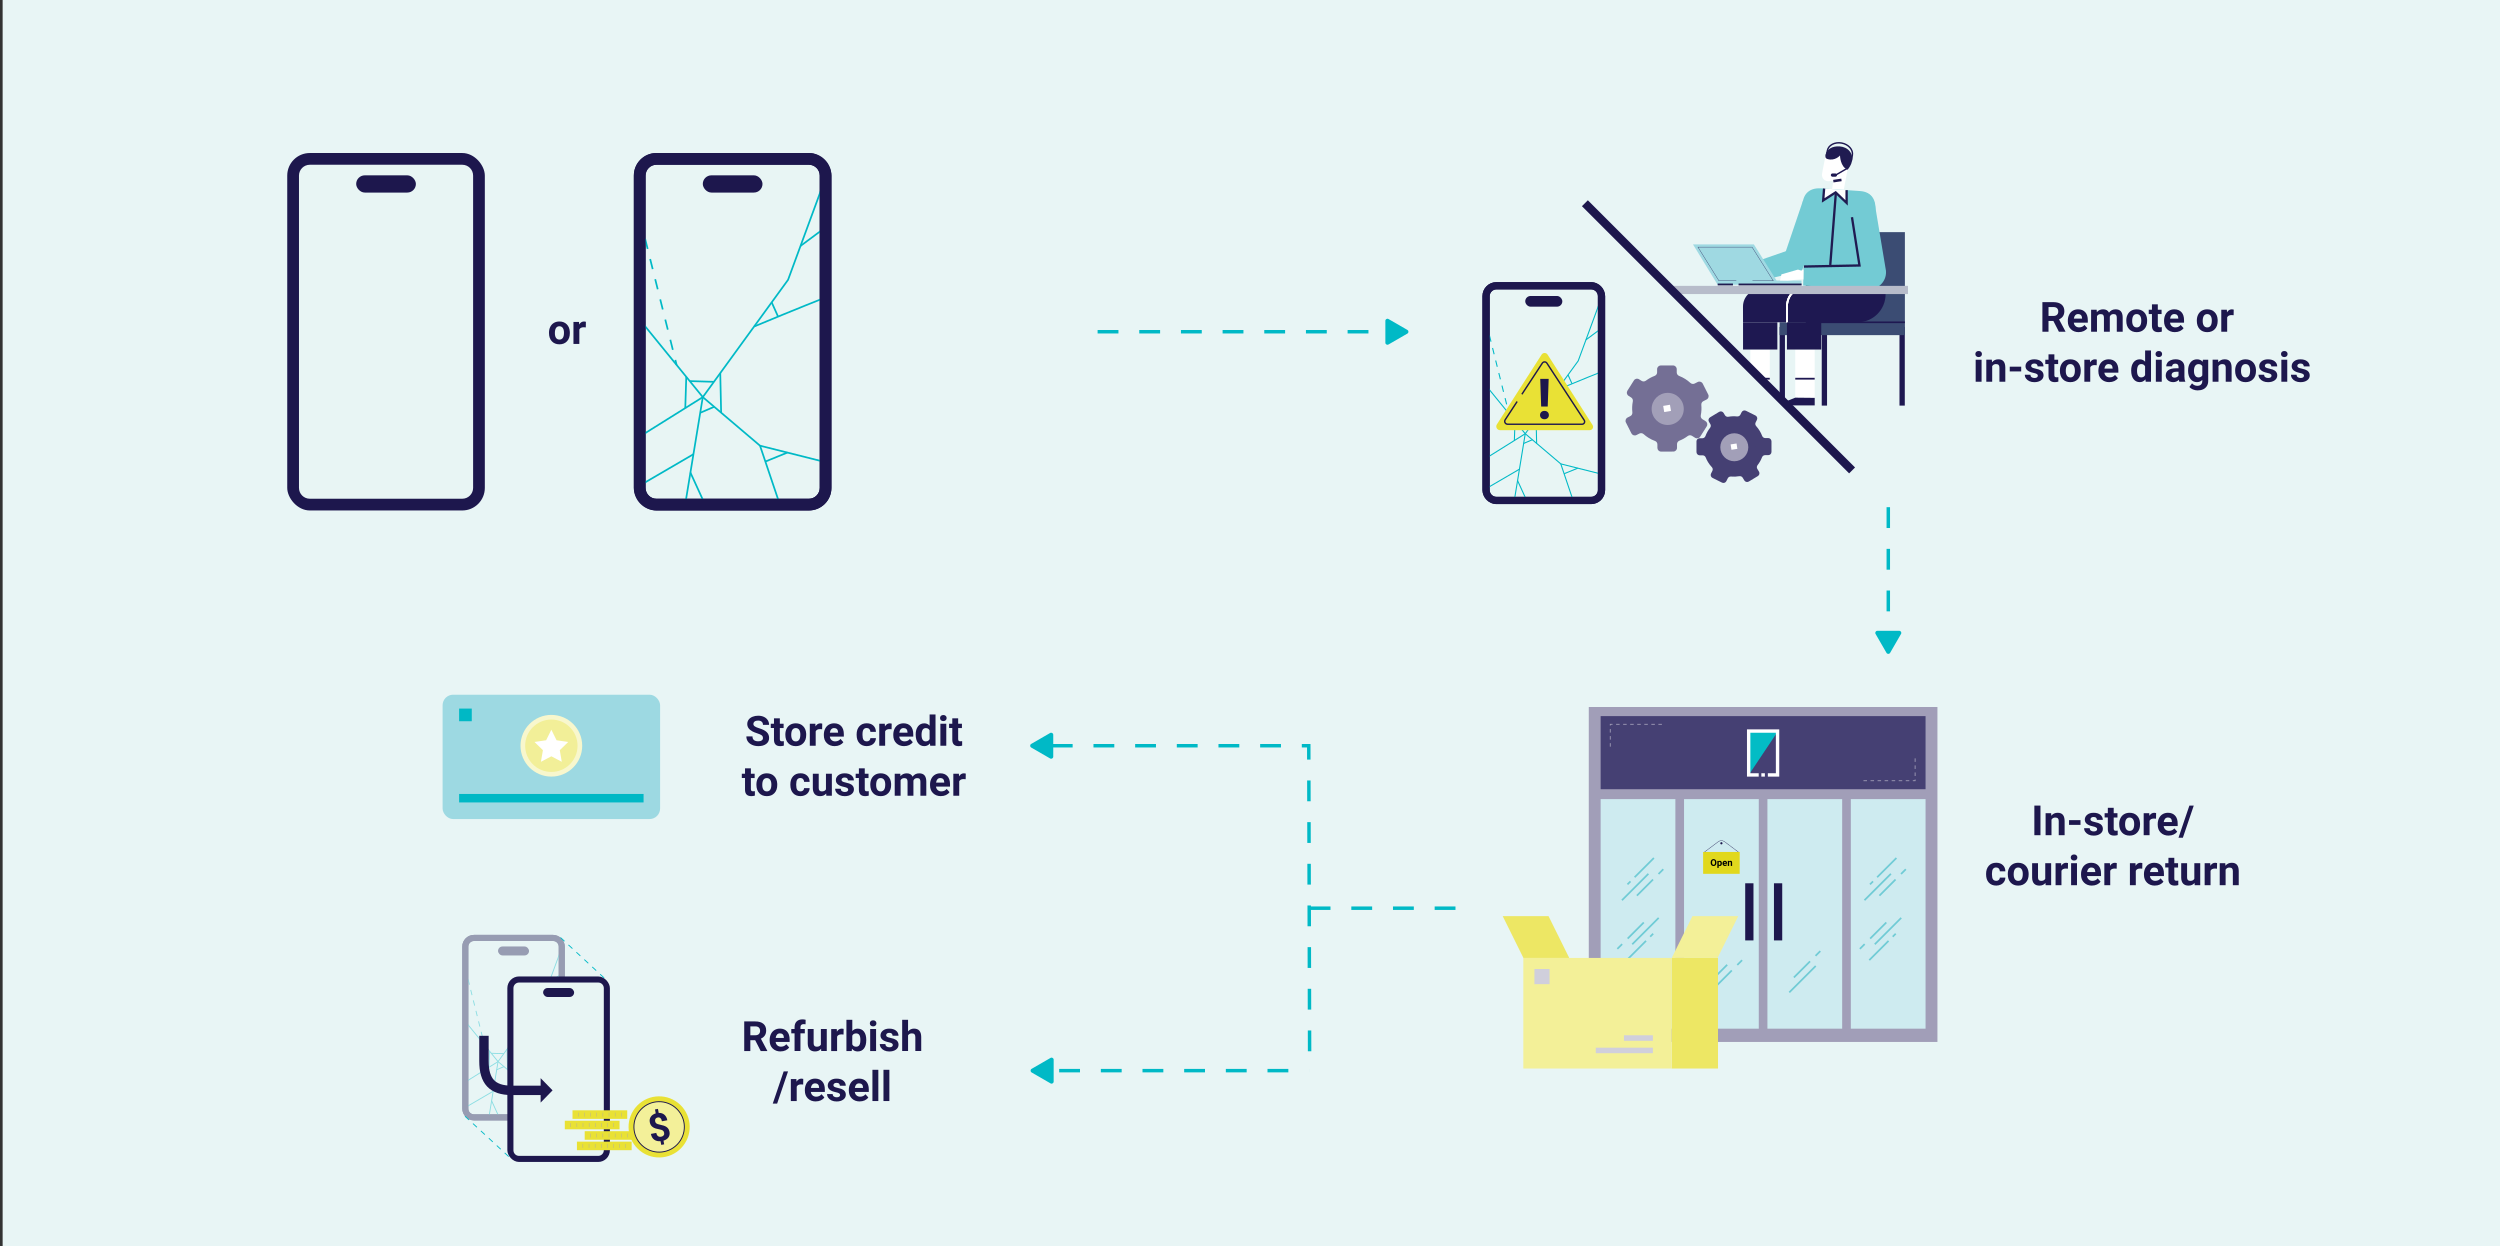<?xml version="1.0" encoding="utf-8"?>
<svg xmlns="http://www.w3.org/2000/svg" xmlns:xlink="http://www.w3.org/1999/xlink" viewBox="0 0 1440 717.69">
  <rect x="0" y="0" width="1440" height="717.69" fill="#333333" stroke="none"/>
  <defs>
    <style>
      .cls-1 {
        fill: #1d174e;
      }

      .cls-1, .cls-2, .cls-3, .cls-4, .cls-5, .cls-6, .cls-7, .cls-8, .cls-9, .cls-10, .cls-11, .cls-12, .cls-13, .cls-14, .cls-15, .cls-16, .cls-17, .cls-18, .cls-19, .cls-20, .cls-21, .cls-22, .cls-23, .cls-24, .cls-25, .cls-26, .cls-27, .cls-28, .cls-29, .cls-30 {
        stroke-width: 0px;
      }

      .cls-31 {
        stroke-dasharray: 0 0 5.99 5.99;
      }

      .cls-31, .cls-32, .cls-33, .cls-34, .cls-3, .cls-35, .cls-36, .cls-37, .cls-38, .cls-39, .cls-40, .cls-41, .cls-42, .cls-43, .cls-44, .cls-45, .cls-46, .cls-47, .cls-48, .cls-49, .cls-50, .cls-51, .cls-52, .cls-53, .cls-54, .cls-55, .cls-56 {
        fill: none;
      }

      .cls-31, .cls-32, .cls-33, .cls-34, .cls-35, .cls-36, .cls-37, .cls-38, .cls-39, .cls-40, .cls-57, .cls-41, .cls-42, .cls-43, .cls-44, .cls-45, .cls-46, .cls-47, .cls-48, .cls-49, .cls-50, .cls-51, .cls-52, .cls-53, .cls-54, .cls-55, .cls-58, .cls-56 {
        stroke-miterlimit: 10;
      }

      .cls-31, .cls-34, .cls-35, .cls-36, .cls-45, .cls-46, .cls-47, .cls-55 {
        stroke: #00b9c6;
      }

      .cls-2 {
        fill: #a29fb8;
      }

      .cls-32 {
        stroke-dasharray: 0 2.94;
      }

      .cls-32, .cls-37, .cls-39, .cls-42, .cls-54 {
        stroke: #1e1851;
      }

      .cls-32, .cls-42 {
        stroke-width: .66px;
      }

      .cls-33, .cls-51 {
        stroke: #fff;
      }

      .cls-33, .cls-54 {
        stroke-width: 1.02px;
      }

      .cls-34 {
        stroke-dasharray: 0 0 3.11 3.11;
      }

      .cls-34, .cls-36, .cls-55 {
        stroke-width: .52px;
      }

      .cls-59 {
        clip-path: url(#clippath);
      }

      .cls-4 {
        fill: #a19eb8;
      }

      .cls-5 {
        fill: #d0cfdc;
      }

      .cls-35, .cls-47 {
        stroke-width: .62px;
      }

      .cls-6 {
        fill: #9dd9e2;
      }

      .cls-7 {
        fill: #f8f7cd;
      }

      .cls-37 {
        stroke-width: .96px;
      }

      .cls-38 {
        stroke-width: .83px;
      }

      .cls-38, .cls-53, .cls-56 {
        stroke: #1d174d;
      }

      .cls-8 {
        fill: #ceebf0;
      }

      .cls-9 {
        fill: #73cbd4;
      }

      .cls-10 {
        fill: #e8f5f5;
      }

      .cls-11 {
        fill: #746f95;
      }

      .cls-12 {
        fill: #9fd9e2;
      }

      .cls-39 {
        stroke-width: .84px;
      }

      .cls-40 {
        stroke: #1d174e;
        stroke-width: 5.42px;
      }

      .cls-13 {
        fill: #e1d81d;
      }

      .cls-57 {
        fill: #f3f099;
        stroke: #1d174e;
        stroke-width: .55px;
      }

      .cls-14 {
        fill: #1d174e;
      }

      .cls-41 {
        stroke: #70cbd5;
        stroke-width: 1.01px;
      }

      .cls-15 {
        fill: #000;
      }

      .cls-42 {
        stroke-dasharray: 0 2.64;
      }

      .cls-16 {
        fill: #454073;
      }

      .cls-17 {
        fill: #1e1851;
      }

      .cls-18 {
        fill: #ede764;
      }

      .cls-43, .cls-49, .cls-52, .cls-58 {
        stroke: #201b51;
      }

      .cls-43, .cls-58 {
        stroke-width: 1.34px;
      }

      .cls-44 {
        stroke: #a19eb8;
        stroke-width: .2px;
      }

      .cls-19 {
        fill: #f3f098;
      }

      .cls-20 {
        fill: #00b9c6;
      }

      .cls-60 {
        opacity: .4;
      }

      .cls-21 {
        fill: #e9e135;
      }

      .cls-22 {
        fill: #b7bcca;
      }

      .cls-45 {
        stroke-dasharray: 0 0 12 12;
        stroke-width: 2px;
      }

      .cls-23 {
        fill: #e8f5f4;
      }

      .cls-24 {
        fill: #3b4c73;
      }

      .cls-25 {
        fill: #03bcc5;
      }

      .cls-47 {
        stroke-dasharray: 0 0 3.72 3.72;
      }

      .cls-48 {
        stroke: #a29fb8;
        stroke-dasharray: 0 0 2.03 2.03;
        stroke-width: .49px;
      }

      .cls-49 {
        stroke-width: 1.49px;
      }

      .cls-50 {
        stroke: #211c50;
        stroke-width: 1.08px;
      }

      .cls-26 {
        fill: #f2ef98;
      }

      .cls-51 {
        stroke-linecap: square;
        stroke-width: 1.95px;
      }

      .cls-27 {
        fill: #1d174d;
      }

      .cls-28 {
        fill: #00b8c5;
      }

      .cls-52 {
        stroke-width: .18px;
      }

      .cls-53 {
        stroke-width: .2px;
      }

      .cls-29, .cls-58 {
        fill: #fff;
      }

      .cls-55 {
        stroke-dasharray: 0 0 3.11 3.11;
      }

      .cls-30 {
        fill: #201b51;
      }

      .cls-56 {
        stroke-width: 4.83px;
      }
    </style>
    <clipPath id="clippath">
      <rect class="cls-3" x="941.32" y="48.44" width="217.66" height="170.54" transform="translate(402.13 -703.4) rotate(45)"/>
    </clipPath>
  </defs>
  <g id="BG">
    <rect class="cls-10" x="1.52" width="1438.48" height="717.69"/>
    <line class="cls-45" x1="754.36" y1="523.12" x2="850" y2="523.12"/>
  </g>
  <g id="Layer_1" data-name="Layer 1">
    <g>
      <path class="cls-27" d="M1182.74,184.84h-2.8v6.25h-3.52v-17.06h6.34c2.02,0,3.57.45,4.66,1.35s1.64,2.17,1.64,3.81c0,1.16-.25,2.13-.76,2.91s-1.27,1.4-2.29,1.86l3.69,6.97v.16h-3.77l-3.2-6.25ZM1179.94,181.99h2.84c.88,0,1.57-.22,2.05-.67s.73-1.07.73-1.86-.23-1.44-.69-1.9-1.16-.69-2.1-.69h-2.82v5.12Z"/>
      <path class="cls-27" d="M1197.36,191.32c-1.86,0-3.37-.57-4.54-1.71s-1.75-2.66-1.75-4.56v-.33c0-1.27.25-2.41.74-3.42s1.19-1.78,2.09-2.32,1.93-.81,3.09-.81c1.73,0,3.1.55,4.1,1.64s1.49,2.64,1.49,4.65v1.38h-8.07c.11.83.44,1.49.99,1.99s1.25.75,2.09.75c1.3,0,2.32-.47,3.06-1.42l1.66,1.86c-.51.72-1.2,1.28-2.06,1.68s-1.83.6-2.88.6ZM1196.97,180.9c-.67,0-1.22.23-1.63.68s-.69,1.11-.8,1.95h4.71v-.27c-.02-.75-.22-1.34-.61-1.75s-.95-.62-1.66-.62Z"/>
      <path class="cls-27" d="M1207.67,178.4l.11,1.42c.9-1.1,2.11-1.65,3.64-1.65,1.63,0,2.75.64,3.36,1.93.89-1.29,2.16-1.93,3.81-1.93,1.38,0,2.4.4,3.07,1.2s1.01,2.01,1.01,3.62v8.1h-3.4v-8.09c0-.72-.14-1.24-.42-1.58s-.78-.5-1.49-.5c-1.02,0-1.72.48-2.11,1.45v8.71s-3.38,0-3.38,0v-8.07c0-.73-.14-1.27-.43-1.59s-.78-.49-1.48-.49c-.96,0-1.66.4-2.09,1.2v8.96h-3.39v-12.68h3.18Z"/>
      <path class="cls-27" d="M1224.74,184.63c0-1.26.24-2.38.73-3.36s1.18-1.75,2.09-2.29,1.97-.81,3.17-.81c1.71,0,3.11.52,4.19,1.57s1.69,2.47,1.81,4.27l.02.87c0,1.95-.54,3.51-1.63,4.68s-2.54,1.76-4.37,1.76-3.29-.59-4.38-1.76-1.63-2.77-1.63-4.78v-.15ZM1228.13,184.87c0,1.21.23,2.13.68,2.76.45.64,1.1.96,1.95.96s1.46-.32,1.92-.94c.46-.63.69-1.64.69-3.02,0-1.18-.23-2.1-.69-2.75-.46-.65-1.11-.97-1.95-.97s-1.47.32-1.92.97c-.45.65-.68,1.65-.68,3Z"/>
      <path class="cls-27" d="M1242.9,175.29v3.12h2.17v2.48h-2.17v6.33c0,.47.09.8.27,1.01s.52.3,1.03.3c.38,0,.71-.03,1-.08v2.57c-.66.2-1.35.3-2.05.3-2.38,0-3.59-1.2-3.63-3.6v-6.83h-1.85v-2.48h1.85v-3.12h3.39Z"/>
      <path class="cls-27" d="M1252.79,191.32c-1.86,0-3.37-.57-4.54-1.71s-1.75-2.66-1.75-4.56v-.33c0-1.27.25-2.41.74-3.42s1.19-1.78,2.09-2.32,1.93-.81,3.09-.81c1.73,0,3.1.55,4.1,1.64s1.49,2.64,1.49,4.65v1.38h-8.07c.11.83.44,1.49.99,1.99s1.25.75,2.09.75c1.3,0,2.32-.47,3.06-1.42l1.66,1.86c-.51.72-1.2,1.28-2.06,1.68s-1.83.6-2.88.6ZM1252.4,180.9c-.67,0-1.22.23-1.63.68s-.69,1.11-.8,1.95h4.71v-.27c-.02-.75-.22-1.34-.61-1.75s-.95-.62-1.66-.62Z"/>
      <path class="cls-27" d="M1265.37,184.63c0-1.26.24-2.38.73-3.36s1.18-1.75,2.09-2.29,1.97-.81,3.17-.81c1.71,0,3.11.52,4.19,1.57s1.69,2.47,1.81,4.27l.02.87c0,1.95-.54,3.51-1.63,4.68s-2.54,1.76-4.37,1.76-3.29-.59-4.38-1.76-1.63-2.77-1.63-4.78v-.15ZM1268.76,184.87c0,1.21.23,2.13.68,2.76.45.64,1.1.96,1.95.96s1.46-.32,1.92-.94c.46-.63.69-1.64.69-3.02,0-1.18-.23-2.1-.69-2.75-.46-.65-1.11-.97-1.95-.97s-1.47.32-1.92.97c-.45.65-.68,1.65-.68,3Z"/>
      <path class="cls-27" d="M1286.59,181.58c-.46-.06-.87-.09-1.22-.09-1.28,0-2.12.43-2.52,1.3v8.3h-3.39v-12.68h3.2l.09,1.51c.68-1.16,1.62-1.75,2.82-1.75.38,0,.73.05,1.05.15l-.05,3.26Z"/>
      <path class="cls-27" d="M1137.8,203.92c0-.51.17-.93.51-1.25s.8-.49,1.39-.49,1.04.16,1.38.49.52.75.52,1.25-.17.94-.52,1.27-.81.49-1.38.49-1.03-.16-1.38-.49-.52-.75-.52-1.27ZM1141.39,219.88h-3.4v-12.68h3.4v12.68Z"/>
      <path class="cls-27" d="M1147.3,207.2l.11,1.46c.91-1.13,2.12-1.7,3.64-1.7,1.34,0,2.34.39,3,1.18s.99,1.97,1.01,3.54v8.19h-3.39v-8.11c0-.72-.16-1.24-.47-1.56s-.83-.49-1.56-.49c-.95,0-1.67.41-2.14,1.22v8.94h-3.39v-12.68h3.19Z"/>
      <path class="cls-27" d="M1164.21,213.94h-6.6v-2.73h6.6v2.73Z"/>
      <path class="cls-27" d="M1173.8,216.38c0-.41-.21-.74-.62-.98s-1.07-.45-1.97-.64c-3.02-.63-4.52-1.91-4.52-3.84,0-1.12.47-2.06,1.4-2.82s2.15-1.13,3.66-1.13c1.61,0,2.9.38,3.86,1.14s1.45,1.74,1.45,2.95h-3.39c0-.48-.16-.88-.47-1.2s-.8-.47-1.46-.47c-.57,0-1.01.13-1.32.39s-.47.59-.47.98c0,.38.18.68.53.91s.96.43,1.8.6,1.55.36,2.13.57c1.79.66,2.68,1.79,2.68,3.41,0,1.16-.5,2.09-1.49,2.81s-2.27,1.07-3.84,1.07c-1.06,0-2.01-.19-2.83-.57s-1.47-.9-1.94-1.56-.7-1.37-.7-2.14h3.21c.03.6.25,1.06.67,1.38s.97.48,1.66.48c.65,0,1.14-.12,1.47-.37s.5-.57.5-.97Z"/>
      <path class="cls-27" d="M1183.32,204.09v3.12h2.17v2.48h-2.17v6.33c0,.47.09.8.27,1.01s.52.3,1.03.3c.38,0,.71-.03,1-.08v2.57c-.66.2-1.35.3-2.05.3-2.38,0-3.59-1.2-3.63-3.6v-6.83h-1.85v-2.48h1.85v-3.12h3.39Z"/>
      <path class="cls-27" d="M1186.5,213.43c0-1.26.24-2.38.73-3.36s1.18-1.75,2.09-2.29,1.97-.81,3.17-.81c1.71,0,3.11.52,4.19,1.57s1.69,2.47,1.81,4.27l.02.87c0,1.95-.54,3.51-1.63,4.68s-2.54,1.76-4.37,1.76-3.29-.59-4.38-1.76-1.63-2.77-1.63-4.78v-.15ZM1189.89,213.67c0,1.21.23,2.13.68,2.76.45.64,1.1.96,1.95.96s1.46-.31,1.92-.95c.46-.63.69-1.64.69-3.02,0-1.18-.23-2.1-.69-2.75-.46-.65-1.11-.97-1.95-.97s-1.47.32-1.92.97c-.45.64-.68,1.64-.68,3Z"/>
      <path class="cls-27" d="M1207.72,210.38c-.46-.06-.87-.09-1.22-.09-1.28,0-2.12.43-2.52,1.3v8.3h-3.39v-12.68h3.2l.09,1.51c.68-1.16,1.62-1.75,2.82-1.75.38,0,.73.05,1.05.15l-.05,3.26Z"/>
      <path class="cls-27" d="M1214.96,220.12c-1.86,0-3.37-.57-4.54-1.71s-1.75-2.66-1.75-4.56v-.33c0-1.27.25-2.41.74-3.42s1.19-1.78,2.09-2.32,1.93-.81,3.09-.81c1.73,0,3.1.55,4.1,1.64s1.49,2.64,1.49,4.65v1.38h-8.07c.11.83.44,1.49.99,1.99s1.25.75,2.09.75c1.3,0,2.32-.47,3.06-1.42l1.66,1.86c-.51.72-1.2,1.28-2.06,1.68s-1.83.6-2.88.6ZM1214.58,209.7c-.67,0-1.22.23-1.63.68-.42.46-.69,1.11-.8,1.95h4.71v-.27c-.02-.75-.22-1.34-.61-1.75-.39-.41-.95-.62-1.66-.62Z"/>
      <path class="cls-27" d="M1227.55,213.45c0-1.98.44-3.55,1.33-4.72s2.1-1.76,3.64-1.76c1.23,0,2.25.46,3.06,1.38v-6.47h3.4v18h-3.06l-.16-1.35c-.84,1.05-1.93,1.58-3.26,1.58-1.49,0-2.69-.59-3.59-1.76s-1.35-2.81-1.35-4.9ZM1230.94,213.7c0,1.19.21,2.1.62,2.73.41.63,1.02.95,1.8.95,1.05,0,1.79-.44,2.21-1.33v-5.01c-.42-.88-1.15-1.33-2.19-1.33-1.63,0-2.45,1.33-2.45,3.98Z"/>
      <path class="cls-27" d="M1241.58,203.92c0-.51.17-.93.51-1.25s.8-.49,1.39-.49,1.04.16,1.38.49.52.75.52,1.25-.17.94-.52,1.27-.81.49-1.38.49-1.03-.16-1.38-.49-.52-.75-.52-1.27ZM1245.17,219.88h-3.4v-12.68h3.4v12.68Z"/>
      <path class="cls-27" d="M1255.31,219.88c-.16-.3-.27-.68-.34-1.14-.82.91-1.89,1.37-3.2,1.37-1.24,0-2.27-.36-3.09-1.08s-1.22-1.62-1.22-2.72c0-1.34.5-2.38,1.49-3.09s2.44-1.08,4.32-1.09h1.56v-.73c0-.59-.15-1.05-.45-1.41s-.78-.53-1.42-.53c-.57,0-1.02.14-1.34.41s-.49.65-.49,1.12h-3.39c0-.73.23-1.41.68-2.04s1.09-1.12,1.92-1.47,1.76-.53,2.79-.53c1.56,0,2.8.39,3.72,1.18s1.38,1.89,1.38,3.31v5.5c0,1.2.18,2.11.5,2.73v.2h-3.42ZM1252.51,217.53c.5,0,.96-.11,1.38-.33s.73-.52.94-.9v-2.18h-1.27c-1.7,0-2.6.59-2.71,1.76v.2c-.01.42.14.77.43,1.04s.7.41,1.22.41Z"/>
      <path class="cls-27" d="M1260.34,213.45c0-1.95.46-3.51,1.39-4.7s2.17-1.78,3.74-1.78c1.39,0,2.47.48,3.25,1.43l.14-1.2h3.07v12.26c0,1.11-.25,2.07-.76,2.89s-1.21,1.45-2.13,1.88-1.98.64-3.21.64c-.93,0-1.84-.19-2.72-.56s-1.55-.85-2-1.44l1.5-2.06c.84.95,1.87,1.42,3.07,1.42.9,0,1.6-.24,2.1-.72s.75-1.16.75-2.04v-.68c-.78.88-1.81,1.32-3.08,1.32-1.52,0-2.76-.6-3.7-1.79s-1.41-2.77-1.41-4.74v-.14ZM1263.73,213.7c0,1.15.23,2.05.69,2.71.46.65,1.09.98,1.9.98,1.03,0,1.77-.39,2.21-1.16v-5.34c-.45-.77-1.18-1.16-2.19-1.16-.81,0-1.45.33-1.92,1-.46.66-.7,1.66-.7,2.98Z"/>
      <path class="cls-27" d="M1277.65,207.2l.11,1.46c.91-1.13,2.12-1.7,3.64-1.7,1.34,0,2.34.39,3,1.18s.99,1.97,1.01,3.54v8.19h-3.39v-8.11c0-.72-.16-1.24-.47-1.56s-.83-.49-1.56-.49c-.95,0-1.67.41-2.14,1.22v8.94h-3.39v-12.68h3.19Z"/>
      <path class="cls-27" d="M1287.44,213.43c0-1.26.24-2.38.73-3.36s1.18-1.75,2.09-2.29,1.97-.81,3.17-.81c1.71,0,3.11.52,4.19,1.57s1.69,2.47,1.81,4.27l.02.87c0,1.95-.54,3.51-1.63,4.68s-2.54,1.76-4.37,1.76-3.29-.59-4.38-1.76-1.63-2.77-1.63-4.78v-.15ZM1290.83,213.67c0,1.21.23,2.13.68,2.76.45.64,1.1.96,1.95.96s1.46-.31,1.92-.95c.46-.63.69-1.64.69-3.02,0-1.18-.23-2.1-.69-2.75-.46-.65-1.11-.97-1.95-.97s-1.47.32-1.92.97c-.45.64-.68,1.64-.68,3Z"/>
      <path class="cls-27" d="M1308.41,216.38c0-.41-.21-.74-.62-.98s-1.07-.45-1.97-.64c-3.02-.63-4.52-1.91-4.52-3.84,0-1.12.47-2.06,1.4-2.82s2.15-1.13,3.66-1.13c1.61,0,2.9.38,3.86,1.14s1.45,1.74,1.45,2.95h-3.39c0-.48-.16-.88-.47-1.2s-.8-.47-1.46-.47c-.57,0-1.01.13-1.32.39s-.47.59-.47.98c0,.38.18.68.53.91s.96.43,1.8.6,1.55.36,2.13.57c1.79.66,2.68,1.79,2.68,3.41,0,1.16-.5,2.09-1.49,2.81s-2.27,1.07-3.84,1.07c-1.06,0-2.01-.19-2.83-.57s-1.47-.9-1.94-1.56-.7-1.37-.7-2.14h3.21c.03.6.25,1.06.67,1.38s.97.48,1.66.48c.65,0,1.14-.12,1.47-.37s.5-.57.5-.97Z"/>
      <path class="cls-27" d="M1313.86,203.92c0-.51.17-.93.51-1.25s.8-.49,1.39-.49,1.04.16,1.38.49.52.75.52,1.25-.17.94-.52,1.27-.81.49-1.38.49-1.03-.16-1.38-.49-.52-.75-.52-1.27ZM1317.46,219.88h-3.4v-12.68h3.4v12.68Z"/>
      <path class="cls-27" d="M1327.11,216.38c0-.41-.21-.74-.62-.98s-1.07-.45-1.97-.64c-3.02-.63-4.52-1.91-4.52-3.84,0-1.12.47-2.06,1.4-2.82s2.15-1.13,3.66-1.13c1.61,0,2.9.38,3.86,1.14s1.45,1.74,1.45,2.95h-3.39c0-.48-.16-.88-.47-1.2s-.8-.47-1.46-.47c-.57,0-1.01.13-1.32.39s-.47.59-.47.98c0,.38.18.68.53.91s.96.43,1.8.6,1.55.36,2.13.57c1.79.66,2.68,1.79,2.68,3.41,0,1.16-.5,2.09-1.49,2.81s-2.27,1.07-3.84,1.07c-1.06,0-2.01-.19-2.83-.57s-1.47-.9-1.94-1.56-.7-1.37-.7-2.14h3.21c.03.6.25,1.06.67,1.38s.97.48,1.66.48c.65,0,1.14-.12,1.47-.37s.5-.57.5-.97Z"/>
    </g>
    <g>
      <path class="cls-27" d="M439.45,425.07c0-.66-.23-1.17-.7-1.53s-1.31-.73-2.53-1.12-2.18-.78-2.89-1.17c-1.94-1.05-2.91-2.46-2.91-4.23,0-.92.26-1.74.78-2.47s1.27-1.29,2.24-1.69,2.06-.61,3.28-.61,2.3.22,3.26.66,1.69,1.06,2.22,1.87.79,1.72.79,2.74h-3.52c0-.78-.25-1.39-.74-1.82s-1.18-.65-2.07-.65-1.53.18-2,.54-.71.84-.71,1.44c0,.55.28,1.02.84,1.39s1.38.73,2.47,1.05c2,.6,3.46,1.35,4.37,2.24s1.37,2,1.37,3.33c0,1.48-.56,2.63-1.68,3.47s-2.62,1.26-4.51,1.26c-1.31,0-2.51-.24-3.59-.72s-1.9-1.14-2.47-1.97-.85-1.8-.85-2.91h3.53c0,1.88,1.12,2.82,3.38,2.82.84,0,1.49-.17,1.96-.51s.7-.81.7-1.42Z"/>
      <path class="cls-27" d="M449.19,413.75v3.12h2.17v2.48h-2.17v6.33c0,.47.09.8.27,1.01s.52.3,1.03.3c.38,0,.71-.03,1-.08v2.57c-.66.2-1.35.3-2.05.3-2.38,0-3.59-1.2-3.63-3.6v-6.83h-1.85v-2.48h1.85v-3.12h3.39Z"/>
      <path class="cls-27" d="M452.36,423.09c0-1.26.24-2.38.73-3.36s1.18-1.75,2.09-2.29,1.97-.81,3.17-.81c1.71,0,3.11.52,4.19,1.57s1.69,2.47,1.81,4.27l.02.87c0,1.95-.54,3.51-1.63,4.68s-2.54,1.76-4.37,1.76-3.29-.59-4.38-1.76-1.63-2.77-1.63-4.78v-.15ZM455.75,423.33c0,1.21.23,2.13.68,2.76s1.1.96,1.95.96,1.46-.32,1.92-.95.69-1.64.69-3.02c0-1.18-.23-2.1-.69-2.75s-1.11-.97-1.95-.97-1.47.32-1.92.97-.68,1.65-.68,3Z"/>
      <path class="cls-27" d="M473.58,420.05c-.46-.06-.87-.09-1.22-.09-1.28,0-2.12.43-2.52,1.3v8.3h-3.39v-12.68h3.2l.09,1.51c.68-1.16,1.62-1.75,2.82-1.75.38,0,.73.05,1.05.15l-.05,3.26Z"/>
      <path class="cls-27" d="M480.83,429.78c-1.86,0-3.37-.57-4.54-1.71s-1.75-2.66-1.75-4.56v-.33c0-1.27.25-2.41.74-3.42s1.19-1.78,2.09-2.32,1.93-.81,3.09-.81c1.73,0,3.1.55,4.1,1.64s1.49,2.64,1.49,4.65v1.38h-8.07c.11.83.44,1.49.99,1.99s1.25.75,2.09.75c1.3,0,2.32-.47,3.06-1.42l1.66,1.86c-.51.72-1.2,1.28-2.06,1.68s-1.83.6-2.88.6ZM480.44,419.37c-.67,0-1.22.23-1.63.68-.42.46-.69,1.11-.8,1.96h4.71v-.27c-.02-.75-.22-1.34-.61-1.75s-.95-.62-1.66-.62Z"/>
      <path class="cls-27" d="M499.21,427.05c.62,0,1.13-.17,1.52-.52s.59-.8.61-1.37h3.18c0,.86-.24,1.65-.7,2.36s-1.09,1.27-1.89,1.66-1.69.59-2.65.59c-1.81,0-3.24-.58-4.29-1.73s-1.57-2.74-1.57-4.78v-.22c0-1.95.52-3.51,1.56-4.68s2.46-1.75,4.28-1.75c1.59,0,2.86.45,3.81,1.35s1.44,2.1,1.46,3.6h-3.18c-.02-.66-.22-1.2-.61-1.61-.39-.41-.91-.62-1.55-.62-.79,0-1.38.29-1.79.86s-.6,1.51-.6,2.8v.35c0,1.31.2,2.25.6,2.82.4.57,1,.86,1.82.86Z"/>
      <path class="cls-27" d="M513.58,420.05c-.46-.06-.87-.09-1.22-.09-1.28,0-2.12.43-2.52,1.3v8.3h-3.39v-12.68h3.2l.09,1.51c.68-1.16,1.62-1.75,2.82-1.75.38,0,.73.05,1.05.15l-.05,3.26Z"/>
      <path class="cls-27" d="M520.82,429.78c-1.86,0-3.37-.57-4.54-1.71s-1.75-2.66-1.75-4.56v-.33c0-1.27.25-2.41.74-3.42s1.19-1.78,2.09-2.32,1.93-.81,3.09-.81c1.73,0,3.1.55,4.1,1.64s1.49,2.64,1.49,4.65v1.38h-8.07c.11.83.44,1.49.99,1.99s1.25.75,2.09.75c1.3,0,2.32-.47,3.06-1.42l1.66,1.86c-.51.72-1.2,1.28-2.06,1.68s-1.83.6-2.88.6ZM520.44,419.37c-.67,0-1.22.23-1.63.68-.42.46-.69,1.11-.8,1.96h4.71v-.27c-.02-.75-.22-1.34-.61-1.75s-.95-.62-1.66-.62Z"/>
      <path class="cls-27" d="M527.43,423.12c0-1.98.44-3.55,1.33-4.72s2.1-1.76,3.64-1.76c1.23,0,2.25.46,3.06,1.38v-6.47h3.4v18h-3.06l-.16-1.35c-.84,1.05-1.93,1.58-3.26,1.58-1.49,0-2.69-.59-3.59-1.76s-1.35-2.81-1.35-4.9ZM530.82,423.37c0,1.19.21,2.1.62,2.73s1.02.95,1.8.95c1.05,0,1.79-.44,2.21-1.33v-5.01c-.42-.88-1.15-1.33-2.19-1.33-1.63,0-2.45,1.33-2.45,3.98Z"/>
      <path class="cls-27" d="M541.46,413.59c0-.51.17-.93.51-1.25s.8-.49,1.39-.49,1.04.16,1.38.49.52.75.52,1.25-.17.94-.52,1.27-.81.49-1.38.49-1.03-.16-1.38-.49-.52-.75-.52-1.27ZM545.06,429.55h-3.4v-12.68h3.4v12.68Z"/>
      <path class="cls-27" d="M551.9,413.75v3.12h2.17v2.48h-2.17v6.33c0,.47.09.8.27,1.01s.52.3,1.03.3c.38,0,.71-.03,1-.08v2.57c-.66.2-1.35.3-2.05.3-2.38,0-3.59-1.2-3.63-3.6v-6.83h-1.85v-2.48h1.85v-3.12h3.39Z"/>
      <path class="cls-27" d="M432.51,442.55v3.12h2.17v2.48h-2.17v6.33c0,.47.09.8.27,1.01s.52.3,1.03.3c.38,0,.71-.03,1-.08v2.57c-.66.2-1.35.3-2.05.3-2.38,0-3.59-1.2-3.63-3.6v-6.83h-1.85v-2.48h1.85v-3.12h3.39Z"/>
      <path class="cls-27" d="M435.69,451.89c0-1.26.24-2.38.73-3.36s1.18-1.75,2.09-2.29,1.97-.81,3.17-.81c1.71,0,3.11.52,4.19,1.57s1.69,2.47,1.81,4.27l.02.87c0,1.95-.54,3.51-1.63,4.68s-2.54,1.76-4.37,1.76-3.29-.59-4.38-1.76-1.63-2.77-1.63-4.78v-.15ZM439.07,452.13c0,1.21.23,2.13.68,2.76s1.1.96,1.95.96,1.46-.31,1.92-.94.69-1.64.69-3.02c0-1.18-.23-2.1-.69-2.75s-1.11-.97-1.95-.97-1.47.32-1.92.97-.68,1.64-.68,3Z"/>
      <path class="cls-27" d="M461.03,455.85c.62,0,1.13-.17,1.52-.52s.59-.8.61-1.37h3.18c0,.86-.24,1.65-.7,2.36s-1.09,1.27-1.89,1.66-1.69.59-2.65.59c-1.81,0-3.24-.58-4.29-1.73s-1.57-2.74-1.57-4.78v-.22c0-1.95.52-3.51,1.56-4.68s2.46-1.75,4.28-1.75c1.59,0,2.86.45,3.81,1.35s1.44,2.1,1.46,3.6h-3.18c-.02-.66-.22-1.2-.61-1.61s-.91-.62-1.55-.62c-.79,0-1.38.29-1.79.86-.4.57-.6,1.51-.6,2.8v.35c0,1.31.2,2.25.6,2.82s1,.86,1.82.86Z"/>
      <path class="cls-27" d="M475.87,457.06c-.84,1.02-1.99,1.52-3.47,1.52-1.36,0-2.4-.39-3.11-1.17s-1.08-1.93-1.1-3.43v-8.31h3.39v8.2c0,1.32.6,1.98,1.8,1.98s1.94-.4,2.37-1.2v-8.99h3.4v12.68h-3.19l-.09-1.29Z"/>
      <path class="cls-27" d="M488.57,454.84c0-.41-.21-.74-.62-.98s-1.07-.45-1.97-.64c-3.02-.63-4.52-1.91-4.52-3.84,0-1.12.47-2.06,1.4-2.82s2.15-1.13,3.66-1.13c1.61,0,2.9.38,3.86,1.14s1.45,1.74,1.45,2.95h-3.39c0-.48-.16-.88-.47-1.2s-.8-.47-1.46-.47c-.57,0-1.01.13-1.32.39s-.47.59-.47.98c0,.38.18.68.53.91s.96.43,1.8.6,1.55.36,2.13.57c1.79.66,2.68,1.79,2.68,3.41,0,1.16-.5,2.09-1.49,2.81s-2.27,1.07-3.84,1.07c-1.06,0-2.01-.19-2.83-.57s-1.47-.9-1.94-1.56-.7-1.37-.7-2.14h3.21c.03.6.25,1.06.67,1.38s.97.48,1.66.48c.65,0,1.14-.12,1.47-.37s.5-.57.5-.97Z"/>
      <path class="cls-27" d="M498.1,442.55v3.12h2.17v2.48h-2.17v6.33c0,.47.09.8.27,1.01s.52.3,1.03.3c.38,0,.71-.03,1-.08v2.57c-.66.2-1.35.3-2.05.3-2.38,0-3.59-1.2-3.63-3.6v-6.83h-1.85v-2.48h1.85v-3.12h3.39Z"/>
      <path class="cls-27" d="M501.28,451.89c0-1.26.24-2.38.73-3.36s1.18-1.75,2.09-2.29,1.97-.81,3.17-.81c1.71,0,3.11.52,4.19,1.57s1.69,2.47,1.81,4.27l.02.87c0,1.95-.54,3.51-1.63,4.68s-2.54,1.76-4.37,1.76-3.29-.59-4.38-1.76-1.63-2.77-1.63-4.78v-.15ZM504.66,452.13c0,1.21.23,2.13.68,2.76s1.1.96,1.95.96,1.46-.31,1.92-.94.69-1.64.69-3.02c0-1.18-.23-2.1-.69-2.75s-1.11-.97-1.95-.97-1.47.32-1.92.97-.68,1.64-.68,3Z"/>
      <path class="cls-27" d="M518.55,445.67l.11,1.42c.9-1.1,2.11-1.65,3.64-1.65,1.63,0,2.75.64,3.36,1.93.89-1.29,2.16-1.93,3.81-1.93,1.38,0,2.4.4,3.07,1.2s1.01,2.01,1.01,3.62v8.1h-3.4v-8.09c0-.72-.14-1.24-.42-1.58s-.78-.5-1.49-.5c-1.02,0-1.72.48-2.11,1.45v8.71s-3.38,0-3.38,0v-8.07c0-.73-.14-1.27-.43-1.59s-.78-.49-1.48-.49c-.96,0-1.66.4-2.09,1.2v8.96h-3.39v-12.68h3.18Z"/>
      <path class="cls-27" d="M541.99,458.58c-1.86,0-3.37-.57-4.54-1.71s-1.75-2.66-1.75-4.56v-.33c0-1.27.25-2.41.74-3.42s1.19-1.78,2.09-2.32,1.93-.81,3.09-.81c1.73,0,3.1.55,4.1,1.64s1.49,2.64,1.49,4.65v1.38h-8.07c.11.83.44,1.49.99,1.99s1.25.75,2.09.75c1.3,0,2.32-.47,3.06-1.42l1.66,1.86c-.51.72-1.2,1.28-2.06,1.68s-1.83.6-2.88.6ZM541.6,448.16c-.67,0-1.22.23-1.63.68s-.69,1.11-.8,1.95h4.71v-.27c-.02-.75-.22-1.34-.61-1.75-.39-.41-.95-.62-1.66-.62Z"/>
      <path class="cls-27" d="M556.25,448.84c-.46-.06-.87-.09-1.22-.09-1.28,0-2.12.43-2.52,1.3v8.3h-3.39v-12.68h3.2l.09,1.51c.68-1.16,1.62-1.75,2.82-1.75.38,0,.73.05,1.05.15l-.05,3.26Z"/>
    </g>
    <g>
      <path class="cls-27" d="M434.99,599.15h-2.8v6.25h-3.52v-17.06h6.34c2.02,0,3.57.45,4.66,1.35s1.64,2.17,1.64,3.81c0,1.16-.25,2.13-.76,2.91s-1.27,1.4-2.29,1.86l3.69,6.97v.16h-3.77l-3.2-6.25ZM432.19,596.31h2.84c.88,0,1.57-.22,2.05-.67s.73-1.07.73-1.86-.23-1.44-.69-1.9-1.16-.69-2.1-.69h-2.82v5.12Z"/>
      <path class="cls-27" d="M449.61,605.63c-1.86,0-3.37-.57-4.54-1.71s-1.75-2.66-1.75-4.56v-.33c0-1.27.25-2.41.74-3.42s1.19-1.78,2.09-2.32,1.93-.81,3.09-.81c1.73,0,3.1.55,4.1,1.64s1.49,2.64,1.49,4.65v1.38h-8.07c.11.83.44,1.49.99,1.99s1.25.75,2.09.75c1.3,0,2.32-.47,3.06-1.42l1.66,1.86c-.51.72-1.2,1.28-2.06,1.68s-1.83.6-2.88.6ZM449.22,595.22c-.67,0-1.22.23-1.63.68s-.69,1.11-.8,1.95h4.71v-.27c-.02-.75-.22-1.34-.61-1.75s-.95-.62-1.66-.62Z"/>
      <path class="cls-27" d="M457.67,605.4v-10.2h-1.89v-2.48h1.89v-1.08c0-1.42.41-2.53,1.22-3.31s1.96-1.18,3.43-1.18c.47,0,1.04.08,1.72.23l-.04,2.62c-.28-.07-.62-.11-1.03-.11-1.27,0-1.91.6-1.91,1.79v1.02h2.52v2.48h-2.52v10.2h-3.4Z"/>
      <path class="cls-27" d="M472.94,604.11c-.84,1.02-1.99,1.52-3.47,1.52-1.36,0-2.4-.39-3.11-1.17s-1.08-1.93-1.1-3.43v-8.31h3.39v8.2c0,1.32.6,1.98,1.8,1.98s1.94-.4,2.37-1.2v-8.99h3.4v12.68h-3.19l-.09-1.29Z"/>
      <path class="cls-27" d="M485.9,595.9c-.46-.06-.87-.09-1.22-.09-1.28,0-2.12.43-2.52,1.3v8.3h-3.39v-12.68h3.2l.09,1.51c.68-1.16,1.62-1.75,2.82-1.75.38,0,.73.05,1.05.15l-.05,3.26Z"/>
      <path class="cls-27" d="M498.96,599.18c0,2.03-.43,3.62-1.3,4.75s-2.08,1.71-3.63,1.71c-1.38,0-2.47-.53-3.29-1.58l-.15,1.35h-3.05v-18h3.39v6.46c.78-.91,1.81-1.37,3.08-1.37,1.55,0,2.76.57,3.64,1.71s1.32,2.74,1.32,4.8v.19ZM495.57,598.93c0-1.28-.2-2.22-.61-2.81s-1.01-.88-1.82-.88c-1.08,0-1.82.44-2.23,1.32v5c.41.89,1.16,1.34,2.25,1.34s1.81-.54,2.16-1.62c.16-.52.25-1.3.25-2.36Z"/>
      <path class="cls-27" d="M501.02,589.44c0-.51.17-.93.51-1.25s.8-.49,1.39-.49,1.04.16,1.38.49.52.75.52,1.25-.17.94-.52,1.27-.81.49-1.38.49-1.03-.16-1.38-.49-.52-.75-.52-1.27ZM504.62,605.4h-3.4v-12.68h3.4v12.68Z"/>
      <path class="cls-27" d="M514.27,601.9c0-.41-.21-.74-.62-.98s-1.07-.45-1.97-.64c-3.02-.63-4.52-1.91-4.52-3.84,0-1.12.47-2.06,1.4-2.82s2.15-1.13,3.66-1.13c1.61,0,2.9.38,3.86,1.14s1.45,1.74,1.45,2.95h-3.39c0-.48-.16-.88-.47-1.2s-.8-.47-1.46-.47c-.57,0-1.01.13-1.32.39s-.47.59-.47.98c0,.38.18.68.53.91s.96.43,1.8.6,1.55.36,2.13.57c1.79.66,2.68,1.79,2.68,3.41,0,1.16-.5,2.09-1.49,2.81s-2.27,1.07-3.84,1.07c-1.06,0-2.01-.19-2.83-.57s-1.47-.9-1.94-1.56-.7-1.37-.7-2.14h3.21c.03.6.25,1.06.67,1.38s.97.48,1.66.48c.65,0,1.14-.12,1.47-.37s.5-.57.5-.97Z"/>
      <path class="cls-27" d="M523.05,594.1c.9-1.08,2.03-1.62,3.39-1.62,2.75,0,4.14,1.6,4.18,4.79v8.12h-3.39v-8.03c0-.73-.16-1.26-.47-1.61s-.83-.52-1.56-.52c-.99,0-1.71.38-2.16,1.15v9.01h-3.39v-18h3.39v6.7Z"/>
      <path class="cls-27" d="M447.63,635.66h-2.52l6.28-18.53h2.52l-6.28,18.53Z"/>
      <path class="cls-27" d="M462.65,624.7c-.46-.06-.87-.09-1.22-.09-1.28,0-2.12.43-2.52,1.3v8.3h-3.39v-12.68h3.2l.09,1.51c.68-1.16,1.62-1.75,2.82-1.75.38,0,.73.05,1.05.15l-.05,3.26Z"/>
      <path class="cls-27" d="M469.89,634.43c-1.86,0-3.37-.57-4.54-1.71s-1.75-2.66-1.75-4.56v-.33c0-1.27.25-2.41.74-3.42s1.19-1.78,2.09-2.32,1.93-.81,3.09-.81c1.73,0,3.1.55,4.1,1.64s1.49,2.64,1.49,4.65v1.38h-8.07c.11.83.44,1.49.99,1.99s1.25.75,2.09.75c1.3,0,2.32-.47,3.06-1.42l1.66,1.86c-.51.72-1.2,1.28-2.06,1.68s-1.83.6-2.88.6ZM469.51,624.02c-.67,0-1.22.23-1.63.68-.42.46-.69,1.11-.8,1.95h4.71v-.27c-.02-.75-.22-1.34-.61-1.75-.39-.41-.95-.62-1.66-.62Z"/>
      <path class="cls-27" d="M483.9,630.7c0-.41-.21-.74-.62-.98s-1.07-.45-1.97-.64c-3.02-.63-4.52-1.91-4.52-3.84,0-1.12.47-2.06,1.4-2.82s2.15-1.13,3.66-1.13c1.61,0,2.9.38,3.86,1.14s1.45,1.74,1.45,2.95h-3.39c0-.48-.16-.88-.47-1.2s-.8-.47-1.46-.47c-.57,0-1.01.13-1.32.39s-.47.59-.47.98c0,.38.18.68.53.91s.96.43,1.8.6,1.55.36,2.13.57c1.79.66,2.68,1.79,2.68,3.41,0,1.16-.5,2.09-1.49,2.81s-2.27,1.07-3.84,1.07c-1.06,0-2.01-.19-2.83-.57s-1.47-.9-1.94-1.56-.7-1.37-.7-2.14h3.21c.03.6.25,1.06.67,1.38s.97.48,1.66.48c.65,0,1.14-.12,1.47-.37s.5-.57.5-.97Z"/>
      <path class="cls-27" d="M495.21,634.43c-1.86,0-3.37-.57-4.54-1.71s-1.75-2.66-1.75-4.56v-.33c0-1.27.25-2.41.74-3.42s1.19-1.78,2.09-2.32,1.93-.81,3.09-.81c1.73,0,3.1.55,4.1,1.64s1.49,2.64,1.49,4.65v1.38h-8.07c.11.83.44,1.49.99,1.99s1.25.75,2.09.75c1.3,0,2.32-.47,3.06-1.42l1.66,1.86c-.51.72-1.2,1.28-2.06,1.68s-1.83.6-2.88.6ZM494.82,624.02c-.67,0-1.22.23-1.63.68-.42.46-.69,1.11-.8,1.95h4.71v-.27c-.02-.75-.22-1.34-.61-1.75-.39-.41-.95-.62-1.66-.62Z"/>
      <path class="cls-27" d="M505.92,634.2h-3.4v-18h3.4v18Z"/>
      <path class="cls-27" d="M512.28,634.2h-3.4v-18h3.4v18Z"/>
    </g>
    <g>
      <path class="cls-27" d="M316.22,191.64c0-1.26.24-2.38.73-3.36s1.18-1.75,2.09-2.29,1.97-.81,3.17-.81c1.71,0,3.11.52,4.19,1.57s1.69,2.47,1.81,4.27l.02.87c0,1.95-.54,3.51-1.63,4.68s-2.54,1.76-4.37,1.76-3.29-.59-4.38-1.76-1.63-2.77-1.63-4.78v-.15ZM319.61,191.88c0,1.21.23,2.13.68,2.76s1.1.96,1.95.96,1.46-.31,1.92-.94.69-1.64.69-3.02c0-1.18-.23-2.1-.69-2.75s-1.11-.97-1.95-.97-1.47.32-1.92.97-.68,1.64-.68,3Z"/>
      <path class="cls-27" d="M337.44,188.59c-.46-.06-.87-.09-1.22-.09-1.28,0-2.12.43-2.52,1.3v8.3h-3.39v-12.68h3.2l.09,1.51c.68-1.16,1.62-1.75,2.82-1.75.38,0,.73.05,1.05.15l-.05,3.26Z"/>
    </g>
    <g>
      <path class="cls-27" d="M1175.31,481.08h-3.52v-17.06h3.52v17.06Z"/>
      <path class="cls-27" d="M1181.46,468.4l.11,1.46c.91-1.13,2.12-1.7,3.64-1.7,1.34,0,2.34.39,3,1.18s.99,1.97,1.01,3.54v8.19h-3.39v-8.11c0-.72-.16-1.24-.47-1.56s-.83-.49-1.56-.49c-.95,0-1.67.41-2.14,1.22v8.94h-3.39v-12.68h3.19Z"/>
      <path class="cls-27" d="M1198.37,475.13h-6.6v-2.73h6.6v2.73Z"/>
      <path class="cls-27" d="M1207.96,477.57c0-.41-.21-.74-.62-.98s-1.07-.45-1.97-.64c-3.02-.63-4.52-1.91-4.52-3.84,0-1.12.47-2.06,1.4-2.82s2.15-1.13,3.66-1.13c1.61,0,2.9.38,3.86,1.14s1.45,1.74,1.45,2.95h-3.39c0-.48-.16-.88-.47-1.2s-.8-.47-1.46-.47c-.57,0-1.01.13-1.32.39s-.47.59-.47.98c0,.38.18.68.53.91s.96.43,1.8.6,1.55.36,2.13.57c1.79.66,2.68,1.79,2.68,3.41,0,1.16-.5,2.09-1.49,2.81s-2.27,1.07-3.84,1.07c-1.06,0-2.01-.19-2.83-.57s-1.47-.9-1.94-1.56-.7-1.37-.7-2.14h3.21c.03.6.25,1.06.67,1.38s.97.48,1.66.48c.65,0,1.14-.12,1.47-.37s.5-.57.5-.97Z"/>
      <path class="cls-27" d="M1217.49,465.28v3.12h2.17v2.48h-2.17v6.33c0,.47.09.8.27,1.01s.52.3,1.03.3c.38,0,.71-.03,1-.08v2.57c-.66.2-1.35.3-2.05.3-2.38,0-3.59-1.2-3.63-3.6v-6.83h-1.85v-2.48h1.85v-3.12h3.39Z"/>
      <path class="cls-27" d="M1220.66,474.62c0-1.26.24-2.38.73-3.36s1.18-1.75,2.09-2.29,1.97-.81,3.17-.81c1.71,0,3.11.52,4.19,1.57s1.69,2.47,1.81,4.27l.02.87c0,1.95-.54,3.51-1.63,4.68s-2.54,1.76-4.37,1.76-3.29-.59-4.38-1.76-1.63-2.77-1.63-4.78v-.15ZM1224.05,474.86c0,1.21.23,2.13.68,2.76.45.64,1.1.96,1.95.96s1.46-.32,1.92-.94c.46-.63.69-1.64.69-3.02,0-1.18-.23-2.1-.69-2.75-.46-.65-1.11-.97-1.95-.97s-1.47.32-1.92.97c-.45.65-.68,1.65-.68,3Z"/>
      <path class="cls-27" d="M1241.89,471.57c-.46-.06-.87-.09-1.22-.09-1.28,0-2.12.43-2.52,1.3v8.3h-3.39v-12.68h3.2l.09,1.51c.68-1.16,1.62-1.75,2.82-1.75.38,0,.73.05,1.05.15l-.05,3.26Z"/>
      <path class="cls-27" d="M1249.13,481.31c-1.86,0-3.37-.57-4.54-1.71s-1.75-2.66-1.75-4.56v-.33c0-1.27.25-2.41.74-3.42s1.19-1.78,2.09-2.32,1.93-.81,3.09-.81c1.73,0,3.1.55,4.1,1.64s1.49,2.64,1.49,4.65v1.38h-8.07c.11.83.44,1.49.99,1.99s1.25.75,2.09.75c1.3,0,2.32-.47,3.06-1.42l1.66,1.86c-.51.72-1.2,1.28-2.06,1.68s-1.83.6-2.88.6ZM1248.74,470.89c-.67,0-1.22.23-1.63.68s-.69,1.11-.8,1.95h4.71v-.27c-.02-.75-.22-1.34-.61-1.75s-.95-.62-1.66-.62Z"/>
      <path class="cls-27" d="M1257.33,482.54h-2.52l6.28-18.53h2.52l-6.28,18.53Z"/>
      <path class="cls-27" d="M1149.78,507.38c.62,0,1.13-.17,1.52-.52s.59-.8.61-1.37h3.18c0,.86-.24,1.65-.7,2.36s-1.09,1.27-1.89,1.66-1.69.59-2.65.59c-1.81,0-3.24-.58-4.29-1.73s-1.57-2.74-1.57-4.78v-.22c0-1.95.52-3.51,1.56-4.68s2.46-1.75,4.28-1.75c1.59,0,2.86.45,3.81,1.35s1.44,2.1,1.46,3.6h-3.18c-.02-.66-.22-1.2-.61-1.61-.39-.41-.91-.62-1.55-.62-.79,0-1.38.29-1.79.86-.4.57-.6,1.51-.6,2.8v.35c0,1.31.2,2.25.6,2.82.4.57,1,.86,1.82.86Z"/>
      <path class="cls-27" d="M1156.49,503.42c0-1.26.24-2.38.73-3.36s1.18-1.75,2.09-2.29,1.97-.81,3.17-.81c1.71,0,3.11.52,4.19,1.57s1.69,2.47,1.81,4.27l.02.87c0,1.95-.54,3.51-1.63,4.68s-2.54,1.76-4.37,1.76-3.29-.59-4.38-1.76-1.63-2.77-1.63-4.78v-.15ZM1159.88,503.66c0,1.21.23,2.13.68,2.76.45.64,1.1.96,1.95.96s1.46-.31,1.92-.95c.46-.63.69-1.64.69-3.02,0-1.18-.23-2.1-.69-2.75-.46-.65-1.11-.97-1.95-.97s-1.47.32-1.92.97c-.45.64-.68,1.64-.68,3Z"/>
      <path class="cls-27" d="M1178.18,508.59c-.84,1.02-1.99,1.52-3.47,1.52-1.36,0-2.4-.39-3.11-1.17s-1.08-1.93-1.1-3.43v-8.31h3.39v8.2c0,1.32.6,1.98,1.8,1.98s1.94-.4,2.37-1.2v-8.99h3.4v12.68h-3.19l-.09-1.29Z"/>
      <path class="cls-27" d="M1191.14,500.37c-.46-.06-.87-.09-1.22-.09-1.28,0-2.12.43-2.52,1.3v8.3h-3.39v-12.68h3.2l.09,1.51c.68-1.16,1.62-1.75,2.82-1.75.38,0,.73.05,1.05.15l-.05,3.26Z"/>
      <path class="cls-27" d="M1192.75,493.91c0-.51.17-.93.51-1.25s.8-.49,1.39-.49,1.04.16,1.38.49.52.75.52,1.25-.17.94-.52,1.27-.81.49-1.38.49-1.03-.16-1.38-.49-.52-.75-.52-1.27ZM1196.35,509.88h-3.4v-12.68h3.4v12.68Z"/>
      <path class="cls-27" d="M1204.97,510.11c-1.86,0-3.37-.57-4.54-1.71s-1.75-2.66-1.75-4.56v-.33c0-1.27.25-2.41.74-3.42s1.19-1.78,2.09-2.32,1.93-.81,3.09-.81c1.73,0,3.1.55,4.1,1.64s1.49,2.64,1.49,4.65v1.38h-8.07c.11.83.44,1.49.99,1.99s1.25.75,2.09.75c1.3,0,2.32-.47,3.06-1.42l1.66,1.86c-.51.72-1.2,1.28-2.06,1.68s-1.83.6-2.88.6ZM1204.59,499.69c-.67,0-1.22.23-1.63.68-.42.46-.69,1.11-.8,1.95h4.71v-.27c-.02-.75-.22-1.34-.61-1.75-.39-.41-.95-.62-1.66-.62Z"/>
      <path class="cls-27" d="M1219.23,500.37c-.46-.06-.87-.09-1.22-.09-1.28,0-2.12.43-2.52,1.3v8.3h-3.39v-12.68h3.2l.09,1.51c.68-1.16,1.62-1.75,2.82-1.75.38,0,.73.05,1.05.15l-.05,3.26Z"/>
      <path class="cls-27" d="M1233.96,500.37c-.46-.06-.87-.09-1.22-.09-1.28,0-2.12.43-2.52,1.3v8.3h-3.39v-12.68h3.2l.09,1.51c.68-1.16,1.62-1.75,2.82-1.75.38,0,.73.05,1.05.15l-.05,3.26Z"/>
      <path class="cls-27" d="M1241.21,510.11c-1.86,0-3.37-.57-4.54-1.71s-1.75-2.66-1.75-4.56v-.33c0-1.27.25-2.41.74-3.42s1.19-1.78,2.09-2.32,1.93-.81,3.09-.81c1.73,0,3.1.55,4.1,1.64s1.49,2.64,1.49,4.65v1.38h-8.07c.11.83.44,1.49.99,1.99s1.25.75,2.09.75c1.3,0,2.32-.47,3.06-1.42l1.66,1.86c-.51.72-1.2,1.28-2.06,1.68s-1.83.6-2.88.6ZM1240.82,499.69c-.67,0-1.22.23-1.63.68-.42.46-.69,1.11-.8,1.95h4.71v-.27c-.02-.75-.22-1.34-.61-1.75-.39-.41-.95-.62-1.66-.62Z"/>
      <path class="cls-27" d="M1252.4,494.08v3.12h2.17v2.48h-2.17v6.33c0,.47.09.8.27,1.01s.52.3,1.03.3c.38,0,.71-.03,1-.08v2.57c-.66.2-1.35.3-2.05.3-2.38,0-3.59-1.2-3.63-3.6v-6.83h-1.85v-2.48h1.85v-3.12h3.39Z"/>
      <path class="cls-27" d="M1264.05,508.59c-.84,1.02-1.99,1.52-3.47,1.52-1.36,0-2.4-.39-3.11-1.17s-1.08-1.93-1.1-3.43v-8.31h3.39v8.2c0,1.32.6,1.98,1.8,1.98s1.94-.4,2.37-1.2v-8.99h3.4v12.68h-3.19l-.09-1.29Z"/>
      <path class="cls-27" d="M1277.01,500.37c-.46-.06-.87-.09-1.22-.09-1.28,0-2.12.43-2.52,1.3v8.3h-3.39v-12.68h3.2l.09,1.51c.68-1.16,1.62-1.75,2.82-1.75.38,0,.73.05,1.05.15l-.05,3.26Z"/>
      <path class="cls-27" d="M1281.75,497.2l.11,1.46c.91-1.13,2.12-1.7,3.64-1.7,1.34,0,2.34.39,3,1.18s.99,1.97,1.01,3.54v8.19h-3.39v-8.11c0-.72-.16-1.24-.47-1.56s-.83-.49-1.56-.49c-.95,0-1.67.41-2.14,1.22v8.94h-3.39v-12.68h3.19Z"/>
    </g>
    <g>
      <g>
        <rect class="cls-4" x="915.14" y="407.23" width="200.82" height="192.93"/>
        <rect class="cls-16" x="921.97" y="412.48" width="187.15" height="42.11"/>
        <rect class="cls-8" x="921.97" y="460.29" width="43.05" height="132.23"/>
        <rect class="cls-8" x="970.01" y="460.29" width="43.05" height="132.23"/>
        <rect class="cls-8" x="1018.04" y="460.29" width="43.05" height="132.23"/>
        <rect class="cls-8" x="1066.07" y="460.29" width="43.05" height="132.23"/>
        <rect class="cls-27" x="1005.24" y="508.77" width="4.76" height="32.91"/>
        <rect class="cls-27" x="1021.8" y="508.77" width="4.76" height="32.91"/>
        <g>
          <rect class="cls-13" x="981" y="490.73" width="21.06" height="12.59"/>
          <g>
            <path class="cls-15" d="M988.66,496.91c0,.38-.07.72-.2,1.01-.14.29-.33.51-.58.67s-.54.24-.87.24-.61-.08-.86-.23c-.25-.16-.45-.38-.59-.66-.14-.29-.21-.62-.21-.99v-.19c0-.38.07-.72.21-1.01.14-.29.33-.51.58-.67.25-.16.54-.23.86-.23s.61.08.86.23c.25.16.45.38.58.67.14.29.21.63.21,1.01v.17ZM987.85,496.73c0-.41-.07-.72-.22-.93s-.35-.32-.62-.32-.48.1-.62.31-.22.52-.22.92v.19c0,.4.07.71.22.92s.36.33.63.33.48-.11.62-.32.22-.52.22-.92v-.19Z"/>
            <path class="cls-15" d="M991.79,497.35c0,.45-.1.8-.3,1.07-.2.27-.47.4-.82.4-.29,0-.53-.1-.71-.3v1.36h-.77v-4h.72l.03.28c.19-.22.43-.34.73-.34.36,0,.63.13.83.4.2.26.3.63.3,1.09v.04ZM991.02,497.29c0-.27-.05-.48-.14-.62-.1-.15-.23-.22-.42-.22-.24,0-.41.09-.5.28v1.18c.09.19.26.29.5.29.37,0,.55-.3.55-.91Z"/>
            <path class="cls-15" d="M993.6,498.82c-.42,0-.77-.13-1.03-.39-.27-.26-.4-.61-.4-1.04v-.08c0-.29.06-.55.17-.78.11-.23.27-.4.48-.53s.44-.19.7-.19c.4,0,.71.12.93.37s.34.6.34,1.06v.32h-1.84c.02.19.1.34.23.45.13.11.28.17.48.17.3,0,.53-.11.7-.32l.38.42c-.12.16-.27.29-.47.38-.2.09-.42.14-.66.14ZM993.51,496.44c-.15,0-.28.05-.37.16-.1.1-.16.25-.18.45h1.07v-.06c0-.17-.05-.3-.14-.4s-.22-.14-.38-.14Z"/>
            <path class="cls-15" d="M995.94,495.87l.02.33c.21-.26.48-.39.83-.39.31,0,.53.09.68.27s.23.45.23.81v1.87h-.77v-1.85c0-.16-.04-.28-.11-.36s-.19-.11-.35-.11c-.22,0-.38.09-.49.28v2.04h-.77v-2.89h.73Z"/>
          </g>
          <path class="cls-53" d="M1001.25,490.73l-8-5.99c-1.04-.7-2.4-.7-3.43,0l-8,5.99"/>
          <circle class="cls-27" cx="991.53" cy="485.73" r=".64"/>
        </g>
        <g>
          <line class="cls-41" x1="941.54" y1="505.29" x2="952.64" y2="494.19"/>
          <line class="cls-41" x1="937.42" y1="509.41" x2="939.15" y2="507.68"/>
          <line class="cls-41" x1="934.25" y1="518.53" x2="949.47" y2="503.31"/>
          <line class="cls-41" x1="955.31" y1="503.42" x2="958.06" y2="500.67"/>
          <line class="cls-41" x1="942.84" y1="515.89" x2="952.14" y2="506.59"/>
        </g>
        <g>
          <line class="cls-41" x1="979.63" y1="570.93" x2="994.85" y2="555.71"/>
          <line class="cls-41" x1="1000.68" y1="555.81" x2="1003.44" y2="553.06"/>
          <line class="cls-41" x1="988.22" y1="568.28" x2="997.51" y2="558.98"/>
        </g>
        <g>
          <line class="cls-41" x1="948.11" y1="541.93" x2="937.01" y2="553.03"/>
          <line class="cls-41" x1="952.23" y1="537.81" x2="950.5" y2="539.54"/>
          <line class="cls-41" x1="955.4" y1="528.69" x2="940.18" y2="543.91"/>
          <line class="cls-41" x1="934.35" y1="543.8" x2="931.59" y2="546.56"/>
          <line class="cls-41" x1="946.81" y1="531.34" x2="937.52" y2="540.63"/>
        </g>
        <g>
          <g>
            <line class="cls-41" x1="1087.8" y1="541.93" x2="1076.71" y2="553.03"/>
            <line class="cls-41" x1="1091.93" y1="537.81" x2="1090.2" y2="539.54"/>
            <line class="cls-41" x1="1095.1" y1="528.69" x2="1079.88" y2="543.91"/>
            <line class="cls-41" x1="1074.04" y1="543.8" x2="1071.29" y2="546.56"/>
            <line class="cls-41" x1="1086.51" y1="531.34" x2="1077.21" y2="540.63"/>
          </g>
          <g>
            <line class="cls-41" x1="1081.24" y1="505.29" x2="1092.34" y2="494.19"/>
            <line class="cls-41" x1="1077.12" y1="509.41" x2="1078.85" y2="507.68"/>
            <line class="cls-41" x1="1073.94" y1="518.53" x2="1089.16" y2="503.31"/>
            <line class="cls-41" x1="1095" y1="503.42" x2="1097.75" y2="500.67"/>
            <line class="cls-41" x1="1082.54" y1="515.89" x2="1091.83" y2="506.59"/>
          </g>
        </g>
        <g>
          <line class="cls-41" x1="1030.63" y1="571.62" x2="1045.85" y2="556.4"/>
          <line class="cls-41" x1="1045.75" y1="550.56" x2="1048.5" y2="547.81"/>
          <line class="cls-41" x1="1033.28" y1="563.03" x2="1042.58" y2="553.73"/>
        </g>
        <polyline class="cls-48" points="927.51 430.08 927.51 417.2 958.54 417.2"/>
        <polyline class="cls-48" points="1103.11 436.82 1103.11 449.7 1072.09 449.7"/>
        <g>
          <g>
            <polygon class="cls-25" points="1015.55 433.97 1007.23 446.42 1007.23 421.52 1023.87 421.52 1015.55 433.97"/>
            <polyline class="cls-51" points="1012.04 446.36 1010 446.36 1007.23 446.36 1007.23 421.09 1023.87 421.09 1023.87 446.36 1019.26 446.36"/>
            <line class="cls-51" x1="1015.59" y1="446.36" x2="1015.51" y2="446.36"/>
          </g>
          <rect class="cls-3" x="998.93" y="416.92" width="33.24" height="33.24"/>
        </g>
      </g>
      <g>
        <rect class="cls-18" x="962.92" y="551.76" width="26.64" height="63.7" transform="translate(1952.49 1167.23) rotate(-180)"/>
        <rect class="cls-19" x="877.43" y="551.76" width="85.49" height="63.7" transform="translate(1840.35 1167.23) rotate(-180)"/>
        <polygon class="cls-19" points="962.92 551.76 989.32 551.76 1001.25 527.68 974.85 527.68 962.92 551.76"/>
        <polygon class="cls-18" points="865.55 527.68 891.95 527.68 903.88 551.76 877.48 551.76 865.55 527.68"/>
        <rect class="cls-5" x="935.39" y="596.31" width="16.66" height="3.19" transform="translate(1887.45 1195.82) rotate(-180)"/>
        <rect class="cls-5" x="919.17" y="603.45" width="32.89" height="3.19" transform="translate(1871.22 1210.1) rotate(-180)"/>
        <rect class="cls-5" x="883.82" y="558.15" width="8.73" height="8.73" transform="translate(1776.37 1125.03) rotate(-180)"/>
      </g>
    </g>
    <g>
      <g>
        <rect class="cls-27" x="365.1" y="88.14" width="113.81" height="205.89" rx="13" ry="13"/>
        <path class="cls-23" d="M332.06,140.93h179.89c3.45,0,6.24,2.8,6.24,6.24v87.82c0,3.45-2.8,6.24-6.24,6.24h-179.89c-3.45,0-6.24-2.8-6.24-6.24v-87.82c0-3.45,2.8-6.24,6.24-6.24Z" transform="translate(613.09 -230.92) rotate(90)"/>
        <rect class="cls-27" x="404.81" y="100.99" width="34.39" height="9.93" rx="4.97" ry="4.97"/>
      </g>
      <polyline class="cls-46" points="404.81 228.74 453.93 161.16 474.52 105.18"/>
      <line class="cls-46" x1="461.1" y1="141.66" x2="475.74" y2="130.8"/>
      <line class="cls-46" x1="404.81" y1="228.74" x2="369.42" y2="185.29"/>
      <line class="cls-46" x1="404.81" y1="228.74" x2="368.52" y2="251.42"/>
      <line class="cls-46" x1="404.81" y1="228.74" x2="394.72" y2="290.26"/>
      <polyline class="cls-46" points="404.81 228.74 437.77 256.72 449.71 292.14"/>
      <line class="cls-46" x1="437.77" y1="256.72" x2="476.85" y2="266.55"/>
      <line class="cls-46" x1="440.85" y1="265.85" x2="453.52" y2="260.68"/>
      <line class="cls-46" x1="395.29" y1="217.05" x2="394.72" y2="235.04"/>
      <line class="cls-46" x1="397.3" y1="219.51" x2="411.22" y2="219.93"/>
      <line class="cls-46" x1="403.33" y1="237.76" x2="411.38" y2="234.31"/>
      <line class="cls-46" x1="414.87" y1="214.9" x2="415.37" y2="237.76"/>
      <g>
        <line class="cls-46" x1="389.73" y1="210.22" x2="389" y2="207.31"/>
        <line class="cls-31" x1="387.55" y1="201.5" x2="370.87" y2="134.68"/>
        <line class="cls-46" x1="370.14" y1="131.78" x2="369.42" y2="128.87"/>
      </g>
      <path class="cls-46" d="M434.36,188.08c23.82-9.93,41.37-16.86,41.37-16.86"/>
      <line class="cls-46" x1="444.49" y1="174.15" x2="448.17" y2="182.37"/>
      <line class="cls-46" x1="397.68" y1="272.2" x2="405.41" y2="289.11"/>
      <line class="cls-46" x1="399.42" y1="261.63" x2="368.52" y2="279.64"/>
      <path class="cls-27" d="M465.91,88.14h-87.82c-7.18,0-13,5.82-13,13v179.89c0,7.18,5.82,13,13,13h87.82c7.18,0,13-5.82,13-13V101.14c0-7.18-5.82-13-13-13ZM472.15,281.03c0,3.44-2.8,6.25-6.24,6.25h-87.82c-3.44,0-6.24-2.81-6.24-6.25V101.14c0-3.44,2.8-6.25,6.24-6.25h87.82c3.44,0,6.24,2.81,6.24,6.25v179.89Z"/>
    </g>
    <g>
      <rect class="cls-27" x="165.45" y="88.14" width="113.81" height="205.89" rx="13" ry="13"/>
      <path class="cls-23" d="M132.41,140.93h179.89c3.45,0,6.24,2.8,6.24,6.24v87.82c0,3.45-2.8,6.24-6.24,6.24h-179.89c-3.45,0-6.24-2.8-6.24-6.24v-87.82c0-3.45,2.8-6.24,6.24-6.24Z" transform="translate(413.44 -31.27) rotate(90)"/>
      <rect class="cls-27" x="205.16" y="100.99" width="34.39" height="9.93" rx="4.97" ry="4.97"/>
    </g>
    <g>
      <line class="cls-45" x1="1087.66" y1="292.14" x2="1087.66" y2="363.34"/>
      <path class="cls-20" d="M1088.7,376.05l6.3-10.91c.46-.8-.12-1.79-1.04-1.79h-12.6c-.92,0-1.5,1-1.04,1.79l6.3,10.91c.46.8,1.61.8,2.07,0Z"/>
    </g>
    <g>
      <line class="cls-45" x1="632.22" y1="191.08" x2="797.96" y2="191.08"/>
      <path class="cls-20" d="M810.67,190.05l-10.91-6.3c-.8-.46-1.79.12-1.79,1.04v12.6c0,.92,1,1.5,1.79,1.04l10.91-6.3c.8-.46.8-1.61,0-2.07Z"/>
    </g>
    <g>
      <path class="cls-20" d="M593.97,430.58l10.91,6.3c.8.46,1.79-.12,1.79-1.04v-12.6c0-.92-1-1.5-1.79-1.04l-10.91,6.3c-.8.46-.8,1.61,0,2.07Z"/>
      <polyline class="cls-45" points="605.84 429.55 753.85 429.55 754.36 616.69"/>
    </g>
    <g>
      <rect class="cls-6" x="254.94" y="400.15" width="125.28" height="71.63" rx="6.07" ry="6.07"/>
      <rect class="cls-28" x="264.45" y="457.32" width="106.25" height="4.88"/>
      <rect class="cls-28" x="264.45" y="408.14" width="7.29" height="7.29"/>
      <g>
        <circle class="cls-7" cx="317.58" cy="429.55" r="17.77"/>
        <circle class="cls-26" cx="317.58" cy="429.55" r="15.09"/>
        <polygon class="cls-29" points="317.58 420.31 320.58 426.39 327.3 427.37 322.44 432.1 323.58 438.79 317.58 435.63 311.57 438.79 312.72 432.1 307.86 427.37 314.57 426.39 317.58 420.31"/>
      </g>
    </g>
    <g>
      <g>
        <g class="cls-60">
          <g>
            <rect class="cls-27" x="266.26" y="538.5" width="59.07" height="106.86" rx="6.75" ry="6.75"/>
            <path class="cls-23" d="M249.11,565.9h93.37c1.79,0,3.24,1.45,3.24,3.24v45.58c0,1.79-1.45,3.24-3.24,3.24h-93.37c-1.79,0-3.24-1.45-3.24-3.24v-45.58c0-1.79,1.45-3.24,3.24-3.24Z" transform="translate(887.73 296.14) rotate(90)"/>
            <rect class="cls-27" x="286.87" y="545.17" width="17.85" height="5.16" rx="2.58" ry="2.58"/>
          </g>
          <polyline class="cls-36" points="286.87 611.48 312.37 576.41 323.05 547.35"/>
          <line class="cls-36" x1="316.09" y1="566.28" x2="323.68" y2="560.65"/>
          <line class="cls-36" x1="286.87" y1="611.48" x2="268.5" y2="588.93"/>
          <line class="cls-36" x1="286.87" y1="611.48" x2="268.03" y2="623.25"/>
          <line class="cls-36" x1="286.87" y1="611.48" x2="281.63" y2="643.41"/>
          <polyline class="cls-36" points="286.87 611.48 303.98 626 310.18 644.39"/>
          <line class="cls-36" x1="303.98" y1="626" x2="324.26" y2="631.11"/>
          <line class="cls-36" x1="305.58" y1="630.74" x2="312.16" y2="628.06"/>
          <line class="cls-36" x1="281.93" y1="605.42" x2="281.63" y2="614.75"/>
          <line class="cls-36" x1="282.97" y1="606.69" x2="290.2" y2="606.91"/>
          <line class="cls-36" x1="286.1" y1="616.16" x2="290.28" y2="614.37"/>
          <line class="cls-36" x1="292.09" y1="604.3" x2="292.35" y2="616.16"/>
          <g>
            <line class="cls-36" x1="279.04" y1="601.87" x2="278.67" y2="600.36"/>
            <line class="cls-34" x1="277.91" y1="597.34" x2="269.25" y2="562.66"/>
            <line class="cls-36" x1="268.88" y1="561.15" x2="268.5" y2="559.64"/>
          </g>
          <path class="cls-36" d="M302.21,590.38c12.37-5.15,21.47-8.75,21.47-8.75"/>
          <line class="cls-36" x1="307.47" y1="583.15" x2="309.37" y2="587.41"/>
          <line class="cls-36" x1="283.17" y1="634.04" x2="287.18" y2="642.82"/>
          <line class="cls-36" x1="284.07" y1="628.55" x2="268.03" y2="637.9"/>
          <path class="cls-27" d="M318.59,538.5h-45.58c-3.73,0-6.75,3.02-6.75,6.75v93.37c0,3.73,3.02,6.75,6.75,6.75h45.58c3.73,0,6.75-3.02,6.75-6.75v-93.37c0-3.73-3.02-6.75-6.75-6.75ZM321.82,638.62c0,1.79-1.45,3.24-3.24,3.24h-45.58c-1.79,0-3.24-1.46-3.24-3.24v-93.37c0-1.79,1.45-3.24,3.24-3.24h45.58c1.79,0,3.24,1.46,3.24,3.24v93.37Z"/>
        </g>
        <g>
          <rect class="cls-27" x="292.23" y="562.43" width="59.07" height="106.86" rx="6.75" ry="6.75"/>
          <path class="cls-23" d="M275.08,589.83h93.37c1.79,0,3.24,1.45,3.24,3.24v45.58c0,1.79-1.45,3.24-3.24,3.24h-93.37c-1.79,0-3.24-1.45-3.24-3.24v-45.58c0-1.79,1.45-3.24,3.24-3.24Z" transform="translate(937.63 294.1) rotate(90)"/>
          <rect class="cls-27" x="312.84" y="569.1" width="17.85" height="5.16" rx="2.58" ry="2.58"/>
        </g>
        <line class="cls-55" x1="322.87" y1="540.04" x2="349.91" y2="565.08"/>
        <line class="cls-55" x1="267.85" y1="642.97" x2="294.8" y2="667.84"/>
        <g>
          <path class="cls-40" d="M312.48,628.05h-17.73c-11.25,0-15.99-5.3-15.99-16.88v-14.54"/>
          <polygon class="cls-1" points="318.28 628.05 311.4 635.1 311.4 621 318.28 628.05"/>
        </g>
      </g>
      <g>
        <g>
          <g>
            <rect class="cls-21" x="332.31" y="657.58" width="31.52" height="4.93"/>
            <g>
              <line class="cls-44" x1="346.31" y1="658.92" x2="346.31" y2="661.17"/>
              <line class="cls-44" x1="360.39" y1="658.92" x2="360.39" y2="661.17"/>
              <line class="cls-44" x1="356.87" y1="658.92" x2="356.87" y2="661.17"/>
              <line class="cls-44" x1="353.35" y1="658.92" x2="353.35" y2="661.17"/>
              <line class="cls-44" x1="349.83" y1="658.92" x2="349.83" y2="661.17"/>
              <line class="cls-44" x1="342.79" y1="658.92" x2="342.79" y2="661.17"/>
              <line class="cls-44" x1="335.75" y1="658.92" x2="335.75" y2="661.17"/>
              <line class="cls-44" x1="339.27" y1="658.92" x2="339.27" y2="661.17"/>
            </g>
          </g>
          <g>
            <rect class="cls-21" x="336.79" y="651.57" width="31.52" height="4.93"/>
            <g>
              <line class="cls-44" x1="350.79" y1="652.9" x2="350.79" y2="655.15"/>
              <line class="cls-44" x1="364.87" y1="652.9" x2="364.87" y2="655.15"/>
              <line class="cls-44" x1="361.35" y1="652.9" x2="361.35" y2="655.15"/>
              <line class="cls-44" x1="357.83" y1="652.9" x2="357.83" y2="655.15"/>
              <line class="cls-44" x1="354.31" y1="652.9" x2="354.31" y2="655.15"/>
              <line class="cls-44" x1="347.27" y1="652.9" x2="347.27" y2="655.15"/>
              <line class="cls-44" x1="340.23" y1="652.9" x2="340.23" y2="655.15"/>
              <line class="cls-44" x1="343.75" y1="652.9" x2="343.75" y2="655.15"/>
            </g>
          </g>
          <g>
            <rect class="cls-21" x="325.33" y="645.55" width="31.52" height="4.93"/>
            <g>
              <line class="cls-44" x1="339.33" y1="646.89" x2="339.33" y2="649.14"/>
              <line class="cls-44" x1="353.41" y1="646.89" x2="353.41" y2="649.14"/>
              <line class="cls-44" x1="349.89" y1="646.89" x2="349.89" y2="649.14"/>
              <line class="cls-44" x1="346.37" y1="646.89" x2="346.37" y2="649.14"/>
              <line class="cls-44" x1="342.85" y1="646.89" x2="342.85" y2="649.14"/>
              <line class="cls-44" x1="335.81" y1="646.89" x2="335.81" y2="649.14"/>
              <line class="cls-44" x1="328.77" y1="646.89" x2="328.77" y2="649.14"/>
              <line class="cls-44" x1="332.29" y1="646.89" x2="332.29" y2="649.14"/>
            </g>
          </g>
          <g>
            <rect class="cls-21" x="329.76" y="639.54" width="31.52" height="4.93"/>
            <g>
              <line class="cls-44" x1="343.76" y1="640.87" x2="343.76" y2="643.12"/>
              <line class="cls-44" x1="357.83" y1="640.87" x2="357.83" y2="643.12"/>
              <line class="cls-44" x1="354.31" y1="640.87" x2="354.31" y2="643.12"/>
              <line class="cls-44" x1="350.79" y1="640.87" x2="350.79" y2="643.12"/>
              <line class="cls-44" x1="347.28" y1="640.87" x2="347.28" y2="643.12"/>
              <line class="cls-44" x1="340.24" y1="640.87" x2="340.24" y2="643.12"/>
              <line class="cls-44" x1="333.2" y1="640.87" x2="333.2" y2="643.12"/>
              <line class="cls-44" x1="336.72" y1="640.87" x2="336.72" y2="643.12"/>
            </g>
          </g>
        </g>
        <g>
          <circle class="cls-21" cx="379.65" cy="649.14" r="17.61" transform="translate(-351.05 471.39) rotate(-46.01)"/>
          <circle class="cls-57" cx="379.65" cy="649.14" r="14.53" transform="translate(-351.05 471.39) rotate(-46.01)"/>
          <path class="cls-14" d="M382.55,652.51c-.11-.59-.36-1.02-.75-1.31-.39-.29-1-.5-1.83-.65-.83-.15-1.56-.31-2.18-.5s-1.16-.43-1.64-.73c-.47-.3-.87-.68-1.19-1.15-.32-.47-.55-1.05-.68-1.75-.23-1.21-.02-2.27.6-3.18.63-.92,1.57-1.56,2.82-1.92l-.43-2.29,1.71-.32.43,2.33c1.3-.06,2.39.28,3.26,1.03.88.74,1.45,1.81,1.71,3.2l-3.1.58c-.16-.86-.46-1.47-.89-1.82s-.95-.48-1.54-.37-1.01.36-1.27.75c-.26.39-.33.88-.22,1.47.1.54.34.95.72,1.22.38.27,1.02.5,1.94.68s1.68.38,2.29.58c.61.2,1.14.46,1.59.77.45.31.82.69,1.11,1.14.29.45.5,1,.62,1.65.23,1.21.03,2.27-.58,3.17-.62.9-1.57,1.54-2.88,1.92l.4,2.13-1.7.32-.4-2.12c-1.49.12-2.72-.19-3.69-.92-.97-.73-1.59-1.83-1.86-3.29l3.1-.58c.16.85.48,1.46.97,1.84.49.38,1.11.5,1.87.35.63-.12,1.09-.38,1.4-.78s.4-.88.3-1.45Z"/>
        </g>
      </g>
    </g>
    <g class="cls-59">
      <g>
        <polygon class="cls-9" points="1012.74 161.97 1037.65 156.09 1034.56 142.64 1008.96 151.51 1012.74 161.97"/>
        <path class="cls-39" d="M1066.41,92.34l.55-2.94c.58-3.11-2.18-6.26-6.13-7h0c-3.96-.74-7.67,1.2-8.25,4.31l-.55,2.94"/>
        <g>
          <rect class="cls-17" x="1094.1" y="188.3" width="3.06" height="45.32"/>
          <rect class="cls-17" x="1025.07" y="188.3" width="3.06" height="45.32"/>
          <rect class="cls-17" x="1049.32" y="188.3" width="3.06" height="45.32"/>
          <g>
            <rect class="cls-24" x="1040.13" y="133.71" width="57.09" height="51.93"/>
            <rect class="cls-24" x="1025.06" y="185.64" width="72.17" height="7.4"/>
            <line class="cls-37" x1="1040.13" y1="185.64" x2="1097.22" y2="185.64"/>
          </g>
          <path class="cls-17" d="M1069.96,185.64h-65.98c0-3.25,0-6.31-.02-8.99-.03-5.61,4.52-10.18,10.13-10.18h72.01v3.02c0,8.92-7.23,16.14-16.14,16.14Z"/>
          <g>
            <g>
              <polygon class="cls-29" points="1008.19 201.32 1019.39 201.32 1019.39 229.18 1008.19 229.03 1008.19 201.32"/>
              <path class="cls-17" d="M1019.39,233.5h-16.07c-1.31,0-1.66-1.8-.45-2.29l5.3-2.15,11.23.12v4.33Z"/>
            </g>
            <rect class="cls-17" x="1003.99" y="185.64" width="19.77" height="15.68"/>
          </g>
          <g>
            <path class="cls-33" d="M1029.27,185.64v-9s-.25-9.98,9.39-10.14"/>
            <path class="cls-33" d="M1029.27,185.64v-9s-.25-9.98,9.39-10.14"/>
            <polygon class="cls-29" points="1034.06 201.32 1045.26 201.32 1045.26 229.18 1034.06 229.03 1034.06 201.32"/>
            <path class="cls-17" d="M1045.26,233.5h-16.07c-1.31,0-1.66-1.8-.45-2.29l5.3-2.15,11.23.12v4.33Z"/>
          </g>
          <rect class="cls-17" x="1029.27" y="185.64" width="19.77" height="15.68"/>
          <path class="cls-33" d="M1029.27,185.64v-9s-.25-9.98,9.39-10.14"/>
          <line class="cls-54" x1="1034.06" y1="218.13" x2="1045.26" y2="218.13"/>
          <line class="cls-54" x1="1008.19" y1="218.13" x2="1019.39" y2="218.13"/>
        </g>
        <g>
          <polygon class="cls-9" points="1038.56 115.44 1026.15 152.06 1037.75 156.49 1050.68 120.03 1038.56 115.44"/>
          <polygon class="cls-29" points="1061.26 113.34 1063.23 102.8 1056.14 103.11 1054.9 111.75 1061.26 113.34"/>
          <path class="cls-9" d="M1048.87,108.49l22.53,1.55c7.03.48,9.69,5.7,8.64,12.67l-9.19,43.08-31.71-1.96-.85-43.92c-.54-7.33,3.26-11.91,10.58-11.41Z"/>
          <path class="cls-9" d="M1080.34,120.12l5.98,35.88c.55,6.86-5.88,12.19-12.52,10.36l-35.18-1.86.27-10.58,32.17-1.01-4.65-29.87c-1.22-5.63-1.09-11.11,5.09-12.11,4.75-.77,8.22,2.71,8.84,9.19Z"/>
          <g>
            <path class="cls-29" d="M1063.21,102.89l1.88-9.7c.73-3.78-1.76-7.48-5.54-8.21h0c-3.78-.73-7.48,1.76-8.21,5.54l-1.85,9.52c-.48,2.47,1.63,4.68,4.13,4.3l9.59-1.45Z"/>
            <line class="cls-49" x1="1055.99" y1="104.34" x2="1060.69" y2="103.63"/>
            <path class="cls-30" d="M1064.19,97.75c-4.26-1.68-4.35-8.18-4.35-8.18,0,0-2.98,3.44-7.35,1.99-1.24-.41-1.23-1.64-.9-2.75.43-1.46,1.46-2.65,2.76-3.44,2.48-1.52,8.25-1.82,11.07,1.77,3.96,5.06-1.22,10.61-1.22,10.61Z"/>
          </g>
          <polyline class="cls-43" points="1066.73 125.11 1071.06 152.91 1039.08 153.53"/>
          <line class="cls-39" x1="1057.34" y1="100.84" x2="1064.19" y2="96.86"/>
          <rect class="cls-17" x="1054.56" y="99.91" width="3.54" height="1.89" rx=".94" ry=".94" transform="translate(2112.66 201.71) rotate(180)"/>
        </g>
        <rect class="cls-22" x="962.79" y="164.67" width="136.21" height="4.71"/>
        <g>
          <polygon class="cls-12" points="975.17 140.79 1010.24 140.79 1023.29 161.58 1037.68 161.58 1037.68 163.96 992.26 163.96 992.26 163.96 989.34 163.97 975.17 140.79"/>
          <line class="cls-50" x1="998.18" y1="163.86" x2="989.39" y2="163.86"/>
          <line class="cls-50" x1="1037.71" y1="163.86" x2="1001.41" y2="163.86"/>
          <polyline class="cls-52" points="1009.42 161.75 1021.41 161.75 1009.19 142.34 978.01 142.34 990.1 161.75 1000.11 161.75"/>
        </g>
        <path class="cls-29" d="M1029.76,161.62l-4.45-.08.81-3.52,9.51-2.74,1.87.57,1.33-.54-.07,5.74c-.09-.01-1.26-.22-1.26-.22l-7.73.79Z"/>
        <polyline class="cls-58" points="1050.68 108.61 1050.15 115.44 1057.32 110.82 1063.65 116.87 1063.65 109.5"/>
        <line class="cls-58" x1="1057.42" y1="111.62" x2="1054.23" y2="152.63"/>
      </g>
    </g>
    <line class="cls-56" x1="912.9" y1="117.06" x2="1066.8" y2="270.96"/>
    <g>
      <g>
        <rect class="cls-27" x="853.88" y="162.5" width="70.68" height="127.86" rx="8.07" ry="8.07"/>
        <path class="cls-23" d="M833.36,195.29h111.72c2.14,0,3.88,1.74,3.88,3.88v54.54c0,2.14-1.74,3.88-3.88,3.88h-111.72c-2.14,0-3.88-1.74-3.88-3.88v-54.54c0-2.14,1.74-3.88,3.88-3.88Z" transform="translate(1115.66 -662.79) rotate(90)"/>
        <rect class="cls-27" x="878.54" y="170.48" width="21.36" height="6.17" rx="3.08" ry="3.08"/>
      </g>
      <polyline class="cls-35" points="878.54 249.82 909.05 207.86 921.84 173.09"/>
      <line class="cls-35" x1="913.5" y1="195.74" x2="922.59" y2="189"/>
      <line class="cls-35" x1="878.54" y1="249.82" x2="856.56" y2="222.84"/>
      <line class="cls-35" x1="878.54" y1="249.82" x2="856" y2="263.91"/>
      <line class="cls-35" x1="878.54" y1="249.82" x2="872.28" y2="288.03"/>
      <polyline class="cls-35" points="878.54 249.82 899.01 267.2 906.43 289.2"/>
      <line class="cls-35" x1="899.01" y1="267.2" x2="923.28" y2="273.31"/>
      <line class="cls-35" x1="900.93" y1="272.87" x2="908.8" y2="269.66"/>
      <line class="cls-35" x1="872.63" y1="242.57" x2="872.28" y2="253.74"/>
      <line class="cls-35" x1="873.88" y1="244.09" x2="882.52" y2="244.35"/>
      <line class="cls-35" x1="877.63" y1="255.42" x2="882.62" y2="253.29"/>
      <line class="cls-35" x1="884.79" y1="241.23" x2="885.1" y2="255.42"/>
      <g>
        <line class="cls-35" x1="869.18" y1="238.32" x2="868.73" y2="236.52"/>
        <line class="cls-47" x1="867.83" y1="232.91" x2="857.46" y2="191.41"/>
        <line class="cls-35" x1="857.01" y1="189.61" x2="856.56" y2="187.8"/>
      </g>
      <path class="cls-35" d="M896.9,224.57c14.8-6.17,25.69-10.47,25.69-10.47"/>
      <line class="cls-35" x1="903.19" y1="215.92" x2="905.47" y2="221.03"/>
      <line class="cls-35" x1="874.12" y1="276.82" x2="878.92" y2="287.32"/>
      <line class="cls-35" x1="875.19" y1="270.25" x2="856" y2="281.44"/>
      <path class="cls-27" d="M916.49,162.5h-54.54c-4.46,0-8.07,3.61-8.07,8.07v111.72c0,4.46,3.61,8.07,8.07,8.07h54.54c4.46,0,8.07-3.61,8.07-8.07v-111.72c0-4.46-3.61-8.07-8.07-8.07ZM920.37,282.3c0,2.14-1.74,3.88-3.88,3.88h-54.54c-2.14,0-3.88-1.75-3.88-3.88v-111.72c0-2.14,1.74-3.88,3.88-3.88h54.54c2.14,0,3.88,1.75,3.88,3.88v111.72Z"/>
    </g>
    <g>
      <g>
        <path class="cls-16" d="M977.17,254.29v6.12c.02,1.03.85,1.86,1.88,1.86h1.68c.79,0,1.47.5,1.76,1.24.35.9.78,1.78,1.3,2.63.66,1.1,1.43,2.1,2.27,2.99.52.55.61,1.39.27,2.07l-.78,1.56c-.46.92-.09,2.04.84,2.5l5.48,2.73c.92.46,2.04.09,2.5-.84l.83-1.65c.35-.71,1.11-1.09,1.9-1.01,1.55.14,3.13.08,4.69-.2.78-.14,1.58.17,1.99.85l.96,1.6c.53.88,1.68,1.17,2.56.63l5.24-3.16c.88-.53,1.17-1.68.63-2.56l-.97-1.6c-.41-.68-.32-1.53.17-2.15,1.07-1.37,1.93-2.88,2.54-4.48.28-.74.96-1.25,1.75-1.25h1.85c1.03,0,1.86-.84,1.86-1.87v-6.12c-.02-1.03-.85-1.86-1.88-1.86h-1.74c-.8,0-1.48-.52-1.77-1.27-.37-.98-.83-1.94-1.39-2.87-.6-.99-1.28-1.9-2.02-2.72-.53-.59-.69-1.41-.33-2.12l.75-1.51c.46-.92.09-2.04-.84-2.5l-5.48-2.73c-.92-.46-2.04-.09-2.5.84l-.71,1.42c-.36.72-1.13,1.09-1.93,1.01-1.63-.18-3.3-.12-4.95.18-.78.14-1.58-.17-1.99-.85l-.8-1.34c-.53-.88-1.68-1.17-2.56-.63l-5.24,3.16c-.88.53-1.17,1.68-.63,2.56l.8,1.33c.41.68.32,1.54-.18,2.17-1.13,1.44-2.01,3.03-2.63,4.71-.28.75-.95,1.27-1.75,1.28h-1.59c-1.03,0-1.86.84-1.86,1.87Z"/>
        <circle class="cls-2" cx="998.96" cy="257.62" r="8.06"/>
        <rect class="cls-29" x="997.05" y="255.74" width="3.45" height="3.13" transform="translate(-27.48 154.53) rotate(-8.73)"/>
      </g>
      <circle class="cls-42" cx="998.81" cy="257.29" r="12.14"/>
      <g>
        <g>
          <path class="cls-11" d="M936.54,243.38l3.17,6.27c.53,1.05,1.82,1.48,2.88.94l1.72-.87c.81-.41,1.77-.24,2.45.37.82.74,1.72,1.42,2.69,2.03,1.25.78,2.54,1.41,3.87,1.89.82.3,1.34,1.11,1.34,1.98v2c.01,1.18.97,2.14,2.15,2.13l7.02-.02c1.18,0,2.14-.97,2.13-2.15v-2.12c-.01-.91.57-1.69,1.42-2.02,1.67-.65,3.25-1.53,4.71-2.63.73-.55,1.71-.64,2.48-.15l1.81,1.14c1,.63,2.32.33,2.95-.67l3.75-5.94c.63-1,.33-2.32-.67-2.95l-1.82-1.15c-.77-.49-1.11-1.4-.93-2.3.39-1.96.49-3.95.3-5.9-.09-.9.34-1.77,1.15-2.18l1.89-.96c1.05-.53,1.48-1.82.94-2.88l-3.17-6.27c-.53-1.05-1.82-1.48-2.88-.94l-1.79.9c-.82.42-1.79.23-2.47-.39-.88-.82-1.86-1.56-2.91-2.23-1.12-.71-2.29-1.29-3.48-1.75-.85-.33-1.43-1.1-1.44-2v-1.93c-.01-1.18-.97-2.14-2.15-2.13l-7.02.02c-1.18,0-2.14.97-2.13,2.15v1.82c0,.92-.59,1.7-1.45,2.03-1.77.66-3.45,1.58-4.98,2.73-.73.55-1.7.64-2.48.15l-1.51-.95c-1-.63-2.32-.33-2.95.67l-3.75,5.94c-.63,1-.33,2.32.67,2.95l1.51.95c.78.49,1.12,1.41.94,2.31-.41,2.05-.49,4.14-.26,6.19.1.91-.32,1.8-1.14,2.21l-1.63.83c-1.05.53-1.48,1.82-.94,2.88Z"/>
          <circle class="cls-2" cx="960.6" cy="235.54" r="9.25"/>
          <rect class="cls-29" x="958.26" y="233.52" width="3.96" height="3.59" transform="translate(-25.73 162.5) rotate(-9.55)"/>
        </g>
        <circle class="cls-32" cx="960.5" cy="234.77" r="13.51"/>
      </g>
    </g>
    <path class="cls-21" d="M887.96,204.26l-25.76,40.18c-.93,1.44.12,3.34,1.84,3.34h51.63c1.54,0,2.47-1.69,1.64-2.98l-25.9-40.54c-.8-1.26-2.65-1.26-3.45,0Z"/>
    <path class="cls-27" d="M889.6,236.67c.77,0,1.39.23,1.85.68.47.45.7,1.03.7,1.74s-.23,1.27-.7,1.72c-.47.45-1.09.68-1.85.68s-1.37-.23-1.84-.68c-.47-.45-.7-1.03-.7-1.72s.23-1.27.7-1.73c.47-.46,1.08-.69,1.84-.69ZM891.5,234.17h-3.79l-.54-15.93h4.86l-.54,15.93Z"/>
    <path class="cls-38" d="M873.88,231.27l-6.9,10.52c-.71,1.11.09,2.56,1.41,2.56h42.87c1.18,0,1.89-1.3,1.26-2.29l-21.5-32.87c-.62-.97-2.03-.97-2.65,0l-11.76,17.92"/>
    <g>
      <path class="cls-20" d="M594.21,617.73l10.91,6.3c.8.46,1.79-.12,1.79-1.04v-12.6c0-.92-1-1.5-1.79-1.04l-10.91,6.3c-.8.46-.8,1.61,0,2.07Z"/>
      <line class="cls-45" x1="610.08" y1="616.69" x2="754.09" y2="616.69"/>
    </g>
  </g>
</svg>